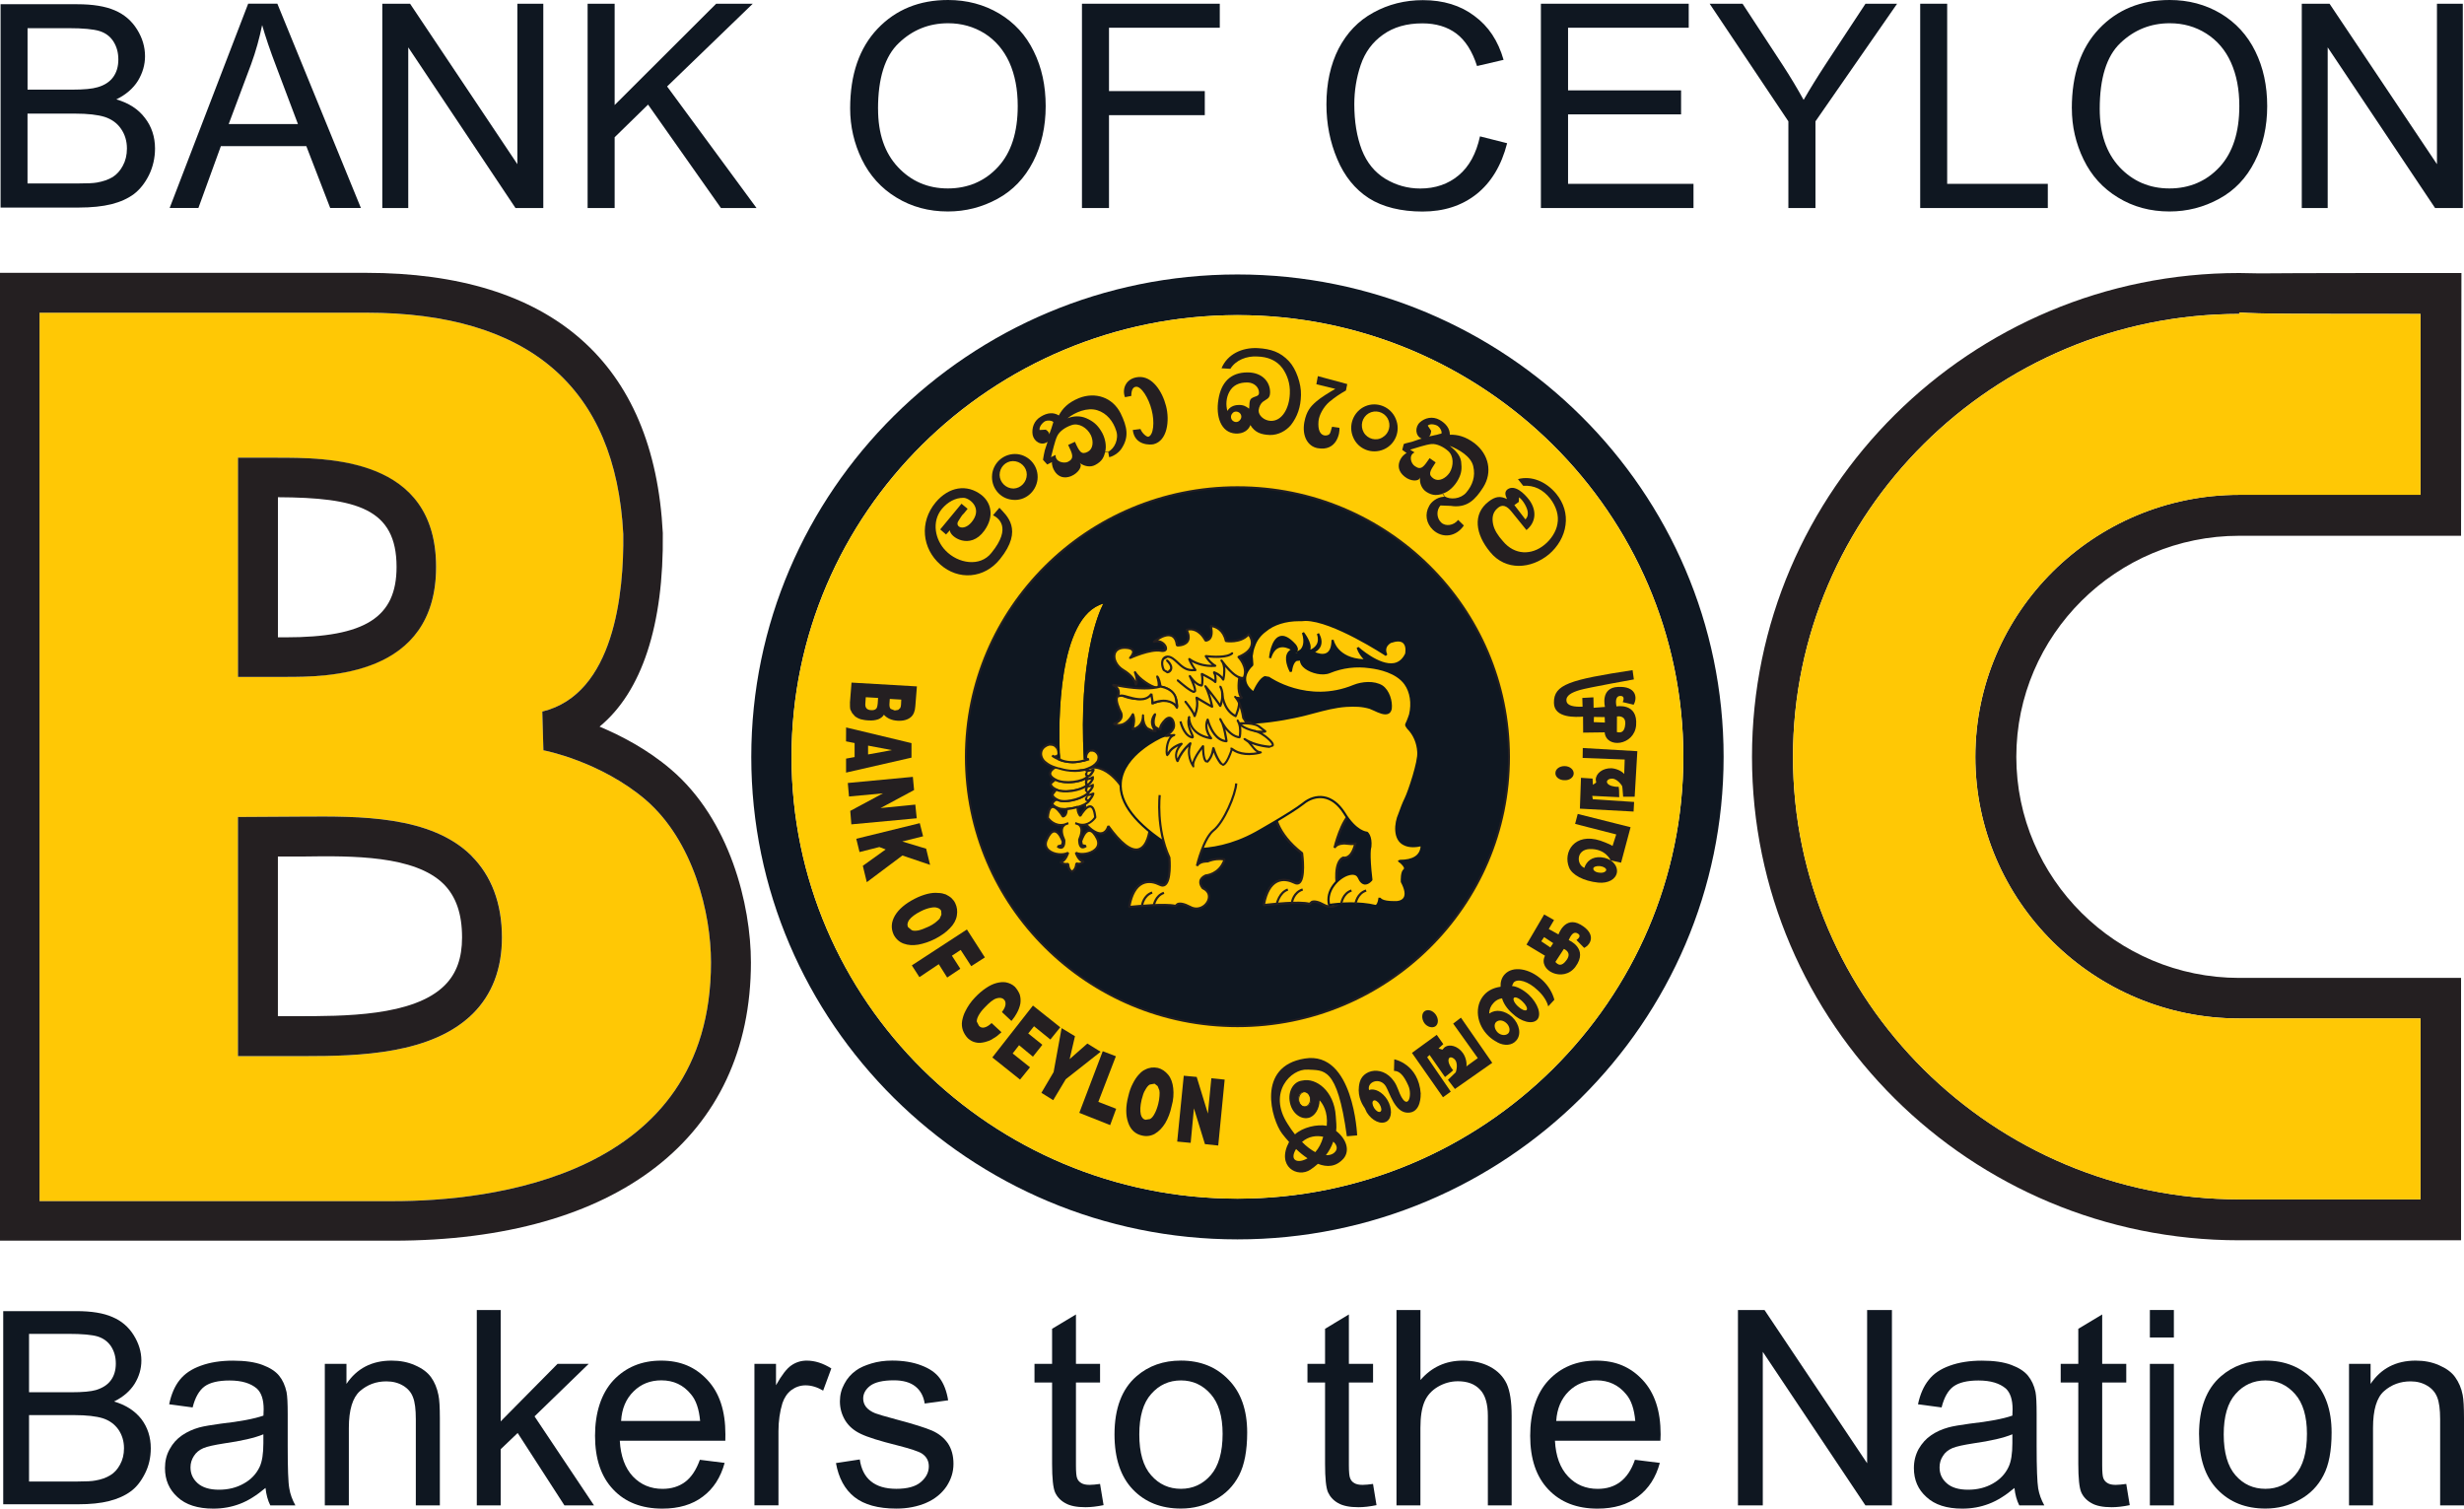 <?xml version="1.0" encoding="UTF-8"?>
<svg id="Layer_1" data-name="Layer 1" xmlns="http://www.w3.org/2000/svg" version="1.1" viewBox="0 0 680.61 416.7">
  <defs>
    <style>
      .cls-1 {
        fill: #ffc805;
      }

      .cls-1, .cls-2, .cls-3, .cls-4 {
        stroke-width: 0px;
      }

      .cls-2 {
        fill: #ffcb03;
      }

      .cls-3 {
        fill: #241f21;
      }

      .cls-4 {
        fill: #0f1721;
      }
    </style>
  </defs>
  <path class="cls-4" d="M7.62,50.67h14.05c2.44,0,4.13-.07,5.1-.25,1.74-.3,3.15-.81,4.33-1.5,1.15-.73,2.1-1.77,2.84-3.17.73-1.33,1.12-2.93,1.12-4.73,0-2.07-.56-3.91-1.64-5.45-1.06-1.55-2.57-2.64-4.49-3.27-1.92-.6-4.67-.92-8.26-.92H7.6v19.28l.02.01ZM7.62,24.76h12.25c3.3,0,5.65-.22,7.1-.67,1.88-.54,3.33-1.47,4.28-2.78.96-1.3,1.44-2.94,1.44-4.89,0-1.85-.43-3.49-1.35-4.95-.89-1.4-2.18-2.37-3.84-2.89-1.67-.52-4.54-.8-8.58-.8H7.61v16.98l.01-0ZM.16,57.32V1.17h21.19c4.32,0,7.76.57,10.35,1.69,2.64,1.12,4.68,2.9,6.16,5.27,1.47,2.35,2.2,4.82,2.2,7.4,0,2.39-.67,4.65-1.96,6.79-1.31,2.09-3.29,3.82-5.96,5.13,3.44,1,6.06,2.7,7.88,5.11,1.84,2.36,2.8,5.21,2.8,8.47,0,2.62-.58,5.09-1.69,7.37-1.13,2.24-2.51,3.95-4.14,5.2-1.65,1.23-3.72,2.17-6.2,2.8-2.46.61-5.49.93-9.11.93H.16l0-.01Z"/>
  <path class="cls-4" d="M63.17,34.27h19.13l-5.89-15.61c-1.83-4.77-3.13-8.66-4-11.73-.75,3.62-1.73,7.22-3.04,10.79l-6.2,16.55ZM46.86,57.45L68.55,1.02h8.06l23.08,56.43h-8.48l-6.6-17.09h-23.6l-6.21,17.09s-7.94,0-7.94 0Z"/>
  <polygon class="cls-4" points="105.6 57.46 105.6 1.03 113.27 1.03 142.91 45.35 142.91 1.03 150.07 1.03 150.07 57.46 142.39 57.46 112.77 13.08 112.77 57.46 105.6 57.46"/>
  <polygon class="cls-4" points="162.31 57.46 162.31 1.03 169.78 1.03 169.78 29.01 197.82 1.03 207.93 1.03 184.27 23.88 208.97 57.46 199.14 57.46 179.01 28.89 169.78 37.91 169.78 57.46 162.31 57.46"/>
  <path class="cls-4" d="M242.54,30.08c0,6.82,1.83,12.17,5.5,16.08,3.65,3.89,8.23,5.89,13.77,5.89s10.25-2,13.87-5.95c3.65-3.95,5.44-9.58,5.44-16.81,0-4.63-.77-8.62-2.32-12.08-1.56-3.4-3.84-6.07-6.8-7.96-3.02-1.88-6.39-2.83-10.1-2.83-5.29,0-9.82,1.82-13.63,5.47-3.82,3.61-5.74,9.71-5.74,18.18M234.83,29.95c0-9.36,2.53-16.7,7.57-22.01,5.02-5.28,11.52-7.94,19.48-7.94,5.2,0,9.91,1.25,14.1,3.73,4.19,2.5,7.38,5.96,9.56,10.44,2.21,4.45,3.3,9.49,3.3,15.14s-1.15,10.83-3.47,15.34c-2.33,4.54-5.6,7.96-9.82,10.26-4.25,2.32-8.81,3.5-13.71,3.5-5.32,0-10.05-1.28-14.25-3.86-4.18-2.53-7.35-6.07-9.52-10.49-2.15-4.42-3.24-9.15-3.24-14.11"/>
  <polygon class="cls-4" points="298.86 57.46 298.86 1.03 336.93 1.03 336.93 7.66 306.33 7.66 306.33 25.16 332.79 25.16 332.79 31.81 306.33 31.81 306.33 57.46 298.86 57.46"/>
  <path class="cls-4" d="M408.82,37.67l7.48,1.89c-1.56,6.13-4.39,10.81-8.44,14.05-4.09,3.23-9.05,4.82-14.94,4.82s-11.02-1.25-14.84-3.7c-3.81-2.47-6.73-6.09-8.7-10.78-2-4.71-2.99-9.73-2.99-15.11,0-5.9,1.13-11.02,3.36-15.4,2.28-4.37,5.45-7.71,9.61-9.97,4.13-2.28,8.72-3.43,13.67-3.43,5.66,0,10.41,1.46,14.24,4.37,3.9,2.85,6.54,6.86,8.05,12.12l-7.33,1.71c-1.32-4.12-3.24-7.1-5.7-8.96-2.5-1.88-5.65-2.83-9.41-2.83-4.34,0-7.96,1.04-10.88,3.14-2.91,2.05-4.96,4.86-6.15,8.37-1.18,3.49-1.76,7.13-1.76,10.84,0,4.79.7,8.99,2.07,12.59,1.41,3.57,3.58,6.22,6.54,8.02,2.94,1.76,6.14,2.66,9.6,2.66,4.18,0,7.73-1.23,10.6-3.63,2.9-2.41,4.87-6.02,5.9-10.76"/>
  <polygon class="cls-4" points="425.63 57.46 425.63 1.03 466.46 1.03 466.46 7.66 433.13 7.66 433.13 24.96 464.35 24.96 464.35 31.59 433.13 31.59 433.13 50.78 467.78 50.78 467.78 57.46 425.63 57.46"/>
  <path class="cls-4" d="M493.99,57.46v-23.94L472.24,1.03h9.09l11.14,17.02c2.06,3.17,3.96,6.34,5.73,9.54,1.71-2.97,3.75-6.28,6.16-9.96l10.93-16.6h8.73l-22.55,32.49v23.94h-7.48Z"/>
  <polygon class="cls-4" points="530.4 57.46 530.4 1.03 537.85 1.03 537.85 50.78 565.65 50.78 565.65 57.46 530.4 57.46"/>
  <path class="cls-4" d="M579.99,30.08c0,6.82,1.83,12.17,5.47,16.08,3.66,3.89,8.25,5.89,13.79,5.89s10.22-2,13.87-5.95c3.62-3.95,5.43-9.58,5.43-16.81,0-4.63-.77-8.62-2.33-12.08-1.54-3.4-3.82-6.07-6.82-7.96-2.97-1.88-6.31-2.83-10.07-2.83-5.27,0-9.82,1.82-13.64,5.47-3.81,3.61-5.7,9.71-5.7,18.18M572.28,29.95c0-9.36,2.49-16.7,7.54-22.01,5.01-5.28,11.52-7.94,19.49-7.94,5.2,0,9.89,1.25,14.09,3.73,4.16,2.5,7.36,5.96,9.56,10.44,2.2,4.45,3.29,9.49,3.29,15.14s-1.15,10.83-3.47,15.34c-2.29,4.54-5.56,7.96-9.8,10.26-4.25,2.32-8.8,3.5-13.71,3.5-5.3,0-10.07-1.28-14.24-3.86-4.19-2.53-7.36-6.07-9.5-10.49-2.15-4.42-3.24-9.15-3.24-14.11"/>
  <polygon class="cls-4" points="635.8 57.46 635.8 1.03 643.47 1.03 673.14 45.35 673.14 1.03 680.28 1.03 680.28 57.46 672.62 57.46 642.96 13.08 642.96 57.46 635.8 57.46"/>
  <path class="cls-4" d="M8.02,409.21h13.46c2.3,0,3.93-.08,4.85-.27,1.65-.27,3.01-.77,4.12-1.45,1.12-.66,2.02-1.67,2.72-2.97.72-1.31,1.08-2.78,1.08-4.49,0-1.98-.54-3.7-1.55-5.18-1.04-1.46-2.46-2.5-4.29-3.1-1.81-.56-4.46-.88-7.92-.88h-12.47v18.34ZM8.02,384.56h11.67c3.18,0,5.45-.22,6.79-.61,1.84-.56,3.22-1.43,4.13-2.68.91-1.21,1.38-2.78,1.38-4.63s-.43-3.33-1.27-4.69c-.87-1.34-2.11-2.27-3.69-2.78-1.59-.49-4.32-.74-8.22-.74h-10.79v16.12l0.0.01ZM.89,415.51v-53.36h20.24c4.13,0,7.45.53,9.95,1.64,2.47,1.04,4.41,2.71,5.82,4.95,1.41,2.25,2.15,4.6,2.15,7.06,0,2.3-.64,4.44-1.88,6.45-1.26,1.99-3.15,3.63-5.67,4.86,3.25.96,5.75,2.57,7.54,4.84,1.73,2.29,2.61,4.98,2.61,8.08,0,2.5-.52,4.85-1.6,6.97-1.07,2.14-2.38,3.81-3.96,4.95-1.56,1.16-3.54,2.03-5.9,2.65-2.37.61-5.25.9-8.69.9H.91l-.02.01Z"/>
  <path class="cls-4" d="M72.76,396.17c-2.39.99-6.02,1.83-10.81,2.51-2.73.43-4.65.84-5.79,1.32-1.13.5-1.99,1.19-2.6,2.16-.62.96-.94,1.98-.94,3.15,0,1.78.67,3.22,2,4.4,1.35,1.18,3.31,1.77,5.87,1.77s4.83-.56,6.82-1.69c2-1.1,3.46-2.63,4.39-4.58.71-1.49,1.05-3.7,1.05-6.61v-2.44l.01.01ZM73.32,411c-2.46,2.07-4.81,3.54-7.07,4.39-2.28.87-4.73,1.31-7.31,1.31-4.31,0-7.62-1.05-9.92-3.19-2.29-2.07-3.45-4.73-3.45-8.01,0-1.92.41-3.66,1.31-5.25.85-1.57,2-2.84,3.43-3.81,1.41-.96,2.99-1.67,4.73-2.16,1.34-.36,3.29-.67,5.91-1.04,5.38-.6,9.29-1.35,11.82-2.23.03-.91.06-1.49.06-1.74,0-2.71-.64-4.59-1.88-5.73-1.7-1.47-4.19-2.23-7.55-2.23-3.11,0-5.44.57-6.91,1.65-1.47,1.09-2.59,3.03-3.28,5.79l-6.48-.87c.57-2.77,1.54-5.01,2.89-6.7,1.37-1.74,3.32-3.06,5.87-3.96,2.55-.93,5.49-1.39,8.85-1.39s6.07.39,8.17,1.18c2.06.77,3.61,1.77,4.58,2.97.98,1.2,1.65,2.67,2.06,4.51.22,1.12.32,3.16.32,6.08v8.84c0,6.15.13,10.04.44,11.7.26,1.64.84,3.17,1.68,4.69h-6.93c-.7-1.38-1.12-2.98-1.32-4.81"/>
  <path class="cls-4" d="M89.72,415.81v-39.09h5.98v5.53c2.87-4.27,7.02-6.43,12.45-6.43,2.36,0,4.51.4,6.48,1.28,1.99.86,3.45,1.94,4.44,3.31.99,1.38,1.65,3.01,2.03,4.89.27,1.22.4,3.38.4,6.45v24.05h-6.64v-23.78c0-2.74-.25-4.73-.77-6.05-.49-1.36-1.41-2.43-2.71-3.21-1.33-.81-2.88-1.21-4.66-1.21-2.81,0-5.22.89-7.28,2.68-2.04,1.79-3.08,5.19-3.08,10.18v21.39h-6.64l0.0.01Z"/>
  <polygon class="cls-4" points="131.7 415.81 131.7 361.85 138.3 361.85 138.3 392.6 154 376.72 162.6 376.72 147.65 391.22 164.08 415.81 155.91 415.81 142.99 395.81 138.3 400.29 138.3 415.81 131.7 415.81"/>
  <path class="cls-4" d="M171.55,392.49h21.84c-.3-3.3-1.14-5.75-2.52-7.36-2.11-2.6-4.82-3.86-8.19-3.86-3.05,0-5.61,1-7.67,3.05-2.1,2.05-3.25,4.78-3.45,8.18M193.31,403.21l6.85.86c-1.09,4-3.08,7.11-6.01,9.3-2.91,2.22-6.65,3.33-11.19,3.33-5.69,0-10.25-1.74-13.58-5.29-3.35-3.51-5.02-8.47-5.02-14.83s1.7-11.68,5.06-15.31c3.41-3.61,7.8-5.45,13.19-5.45s9.49,1.79,12.8,5.35c3.33,3.56,4.96,8.53,4.96,15,0,.39,0,.99-.02,1.77h-29.15c.24,4.28,1.46,7.57,3.63,9.89,2.2,2.29,4.92,3.41,8.18,3.41,2.41,0,4.5-.62,6.23-1.91,1.71-1.27,3.07-3.31,4.08-6.12"/>
  <path class="cls-4" d="M208.39,415.81v-39.09h5.96v5.9c1.54-2.76,2.95-4.6,4.22-5.47,1.29-.9,2.73-1.33,4.26-1.33,2.25,0,4.51.72,6.8,2.16l-2.26,6.13c-1.63-.97-3.26-1.46-4.86-1.46-1.45,0-2.76.46-3.91,1.3-1.17.89-1.96,2.11-2.48,3.63-.72,2.37-1.09,4.95-1.09,7.73v20.49h-6.63l-.01.01Z"/>
  <path class="cls-4" d="M230.91,404.12l6.58-1c.37,2.59,1.36,4.63,3.05,6.01,1.68,1.4,4.04,2.1,7.05,2.1s5.3-.6,6.76-1.86c1.47-1.25,2.21-2.69,2.21-4.36,0-1.5-.64-2.69-1.94-3.54-.91-.58-3.16-1.32-6.79-2.25-4.86-1.21-8.21-2.26-10.09-3.18-1.89-.89-3.32-2.14-4.29-3.72-.94-1.59-1.45-3.31-1.45-5.25,0-1.76.41-3.35,1.23-4.83.77-1.49,1.86-2.73,3.23-3.7,1.04-.77,2.46-1.39,4.23-1.93,1.78-.54,3.69-.8,5.73-.8,3.07,0,5.75.44,8.06,1.33,2.33.87,4.03,2.07,5.13,3.59,1.1,1.5,1.88,3.52,2.29,6.05l-6.48.89c-.3-2-1.15-3.58-2.56-4.71s-3.4-1.7-5.96-1.7c-3.05,0-5.23.53-6.54,1.51-1.3,1-1.93,2.2-1.93,3.53,0,.87.28,1.64.8,2.33.56.68,1.4,1.29,2.54,1.74.67.27,2.64.84,5.85,1.71,4.71,1.24,7.97,2.28,9.82,3.07,1.84.81,3.31,1.97,4.37,3.49,1.03,1.54,1.56,3.41,1.56,5.68s-.64,4.27-1.91,6.23c-1.31,1.92-3.16,3.48-5.57,4.53-2.45,1.06-5.2,1.61-8.27,1.61-5.08,0-8.93-1.07-11.61-3.19-2.65-2.1-4.36-5.23-5.1-9.38"/>
  <path class="cls-4" d="M303.86,409.89l.97,5.85c-1.88.39-3.56.57-5.02.57-2.41,0-4.26-.37-5.6-1.14-1.32-.75-2.26-1.78-2.79-2.99-.53-1.24-.81-3.84-.81-7.84v-22.48h-4.86v-5.14h4.86v-9.69l6.59-3.96v13.65h6.66v5.14h-6.66v22.85c0,1.89.11,3.13.35,3.65.22.57.61.98,1.14,1.29.54.33,1.28.49,2.27.49.75,0,1.73-.1,2.9-.26"/>
  <path class="cls-4" d="M314.7,396.22c0,5.02,1.07,8.79,3.28,11.28,2.19,2.51,4.95,3.73,8.22,3.73s6.03-1.25,8.22-3.76c2.18-2.5,3.29-6.32,3.29-11.44,0-4.83-1.11-8.52-3.31-10.99-2.19-2.49-4.93-3.75-8.2-3.75s-6.03,1.24-8.22,3.75c-2.2,2.45-3.28,6.2-3.28,11.17M307.85,396.21c0-7.19,2.05-12.58,6.06-16.05,3.36-2.92,7.45-4.35,12.28-4.35,5.39,0,9.79,1.76,13.18,5.3,3.42,3.5,5.13,8.37,5.13,14.56,0,5.02-.76,8.98-2.26,11.87-1.5,2.9-3.72,5.15-6.6,6.71-2.88,1.63-6.02,2.43-9.45,2.43-5.46,0-9.89-1.74-13.28-5.28-3.35-3.5-5.06-8.57-5.06-15.2"/>
  <path class="cls-4" d="M379.26,409.89l.96,5.85c-1.89.39-3.53.57-5.01.57-2.41,0-4.26-.37-5.61-1.14-1.32-.75-2.23-1.78-2.78-2.99-.54-1.24-.81-3.84-.81-7.84v-22.48h-4.86v-5.14h4.86v-9.69l6.58-3.96v13.65h6.68v5.14h-6.68v22.85c0,1.89.12,3.13.37,3.65.23.57.58.98,1.13,1.29.52.33,1.3.49,2.27.49.75,0,1.73-.1,2.92-.26"/>
  <path class="cls-4" d="M385.74,415.81v-53.96h6.62v19.33c3.08-3.57,7.01-5.36,11.69-5.36,2.93,0,5.42.56,7.55,1.7,2.14,1.14,3.65,2.72,4.6,4.73.9,2.02,1.35,4.93,1.35,8.78v24.78h-6.57v-24.78c0-3.33-.75-5.74-2.17-7.21-1.45-1.55-3.49-2.3-6.09-2.3-1.99,0-3.83.52-5.57,1.54-1.72,1.03-2.95,2.39-3.68,4.12-.76,1.78-1.12,4.17-1.12,7.23v21.4h-6.62l.01-0Z"/>
  <path class="cls-4" d="M429.86,392.49h21.84c-.3-3.3-1.12-5.75-2.51-7.36-2.13-2.6-4.86-3.86-8.23-3.86-3.02,0-5.58,1-7.66,3.05-2.07,2.05-3.22,4.78-3.44,8.18M451.59,403.21l6.89.86c-1.08,4-3.08,7.11-6.01,9.3-2.93,2.22-6.65,3.33-11.2,3.33-5.7,0-10.21-1.74-13.58-5.29-3.35-3.51-5.02-8.47-5.02-14.83s1.68-11.68,5.06-15.31c3.39-3.61,7.78-5.45,13.2-5.45s9.48,1.79,12.81,5.35c3.31,3.56,4.96,8.53,4.96,15,0,.39-.01.99-.06,1.77h-29.13c.22,4.28,1.44,7.57,3.64,9.89,2.16,2.29,4.91,3.41,8.16,3.41,2.45,0,4.52-.62,6.22-1.91,1.72-1.27,3.11-3.31,4.07-6.12"/>
  <polygon class="cls-4" points="480.06 415.81 480.06 361.85 487.4 361.85 515.74 404.17 515.74 361.85 522.59 361.85 522.59 415.81 515.27 415.81 486.92 373.39 486.92 415.81 480.06 415.81"/>
  <path class="cls-4" d="M555.86,396.17c-2.38.99-5.98,1.83-10.8,2.51-2.74.43-4.68.84-5.8,1.32-1.12.5-2.01,1.19-2.59,2.16-.63.96-.92,1.98-.92,3.15,0,1.78.65,3.22,2,4.4,1.33,1.18,3.3,1.77,5.87,1.77s4.83-.56,6.82-1.69c1.96-1.1,3.44-2.63,4.36-4.58.72-1.49,1.06-3.7,1.06-6.61v-2.44.01ZM556.43,411c-2.45,2.07-4.81,3.54-7.09,4.39-2.28.87-4.7,1.31-7.31,1.31-4.29,0-7.59-1.05-9.89-3.19-2.33-2.07-3.48-4.73-3.48-8.01,0-1.92.44-3.66,1.3-5.25.91-1.57,2.03-2.84,3.46-3.81,1.39-.96,2.98-1.67,4.75-2.16,1.28-.36,3.25-.67,5.87-1.04,5.38-.6,9.32-1.35,11.82-2.23.03-.91.06-1.49.06-1.74,0-2.71-.64-4.59-1.86-5.73-1.72-1.47-4.22-2.23-7.56-2.23-3.13,0-5.41.57-6.91,1.65-1.49,1.09-2.59,3.03-3.28,5.79l-6.52-.87c.59-2.77,1.58-5.01,2.94-6.7,1.33-1.74,3.3-3.06,5.84-3.96,2.56-.93,5.51-1.39,8.86-1.39s6.05.39,8.14,1.18c2.09.77,3.62,1.77,4.6,2.97.97,1.2,1.69,2.67,2.08,4.51.22,1.12.31,3.16.31,6.08v8.84c0,6.15.16,10.04.43,11.7.29,1.64.84,3.17,1.69,4.69h-6.92c-.7-1.38-1.13-2.98-1.33-4.81"/>
  <path class="cls-4" d="M587.32,409.89l.96,5.85c-1.87.39-3.54.57-5.01.57-2.39,0-4.27-.37-5.59-1.14-1.33-.75-2.27-1.78-2.8-2.99-.53-1.24-.81-3.84-.81-7.84v-22.48h-4.86v-5.14h4.86v-9.69l6.6-3.96v13.65h6.65v5.14h-6.65v22.85c0,1.89.11,3.13.34,3.65.25.57.6.98,1.14,1.29.53.33,1.28.49,2.25.49.76,0,1.7-.1,2.92-.26"/>
  <path class="cls-4" d="M593.84,376.72h6.63v39.09h-6.63v-39.09ZM593.84,361.84h6.63v7.59h-6.63v-7.59Z"/>
  <path class="cls-4" d="M614.24,396.22c0,5.02,1.09,8.79,3.26,11.28,2.2,2.51,4.94,3.73,8.26,3.73s6.01-1.25,8.19-3.76c2.21-2.5,3.28-6.32,3.28-11.44,0-4.83-1.1-8.52-3.29-10.99-2.2-2.49-4.92-3.75-8.18-3.75s-6.06,1.24-8.26,3.75c-2.18,2.45-3.26,6.2-3.26,11.17M607.42,396.21c0-7.19,2.02-12.58,6.04-16.05,3.35-2.92,7.46-4.35,12.3-4.35,5.37,0,9.76,1.76,13.18,5.3,3.39,3.5,5.1,8.37,5.1,14.56,0,5.02-.73,8.98-2.27,11.87-1.49,2.9-3.69,5.15-6.56,6.71-2.89,1.63-6.03,2.43-9.44,2.43-5.48,0-9.89-1.74-13.28-5.28-3.38-3.5-5.06-8.57-5.06-15.2"/>
  <path class="cls-4" d="M648.85,415.81v-39.09h5.96v5.53c2.86-4.27,7.02-6.43,12.46-6.43,2.35,0,4.51.4,6.47,1.28,1.99.86,3.47,1.94,4.44,3.31.98,1.38,1.71,3.01,2.06,4.89.25,1.22.37,3.38.37,6.45v24.05h-6.59v-23.78c0-2.74-.28-4.73-.8-6.05-.53-1.36-1.44-2.43-2.75-3.21-1.33-.81-2.87-1.21-4.61-1.21-2.83,0-5.27.89-7.31,2.68-2.06,1.79-3.07,5.19-3.07,10.18v21.39h-6.63v.01Z"/>
  <path class="cls-1" d="M130.65,279.96c-11.34,11.24-31.31,11.76-46.61,11.76h-18.3v-66.06l17.79-.11c15.81-.11,35.47-.31,46.71,10.82,5.51,5.51,8.43,13.11,8.43,22.57,0,8.64-2.71,15.71-8.01,21.01M65.75,126.42h10.3c14.46,0,44.42,0,44.42,30.17s-30.27,30.38-41.61,30.38h-13.1v-60.55h-.01ZM178.3,220.88c-12.48-10.61-27.98-13.63-28.19-13.63l-.31-10.71c19.87-4.78,22.57-32.77,22.36-48.99-2.08-40.47-26-61.17-71.05-61.17H10.92v245.39h97.68c26.42,0,87.8-6.45,87.8-65.95,0-13.53-4.79-33.5-18.1-44.95"/>
  <path class="cls-3" d="M108.6,331.77H10.92V86.37h90.19c45.04,0,68.96,20.7,71.05,61.17.21,16.23-2.5,44.21-22.37,49l.31,10.71c.21,0,15.71,3.02,28.19,13.62,13.31,11.45,18.1,31.42,18.1,44.95,0,59.5-61.38,65.95-87.79,65.95M185.37,212.56c-6.56-5.62-13.84-9.36-19.76-11.86,11.65-9.57,17.78-27.98,17.47-53.46-2.39-47.02-30.69-71.88-81.97-71.88H0v267.33h108.6c61.89,0,98.82-28.71,98.82-76.87,0-15.92-5.83-39.43-22.05-53.26"/>
  <path class="cls-3" d="M76.76,236.58h6.97c13.63-.21,30.79-.31,38.8,7.59,3.43,3.43,5.1,8.22,5.1,14.77,0,5.73-1.56,9.99-4.78,13.21-8.63,8.64-28.08,8.53-40.99,8.53h-5.1v-44.1 0ZM130.23,236.37c-11.23-11.13-30.9-10.92-46.71-10.82l-17.79.11v66.06h18.31c15.29,0,35.26-.52,46.6-11.76,5.31-5.3,8.01-12.38,8.01-21.01,0-9.47-2.92-17.06-8.43-22.57"/>
  <path class="cls-3" d="M78.85,176.04h-2.08v-38.7c21.74.11,32.77,3.12,32.77,19.25,0,13.94-8.64,19.45-30.69,19.45M76.04,126.42h-10.3v60.55h13.11c11.34,0,41.61,0,41.61-30.38s-29.96-30.17-44.42-30.17"/>
  <path class="cls-3" d="M545.63,209.05c0,39.79,32.68,72.26,72.9,72.26h50.07v49.96h-50.07c-67.98,0-123.27-54.88-123.27-122.22s55.29-122.34,123.27-122.34v-.41c5.02.41,17.28.41,50.07.41v49.96h-50.07c-40.22,0-72.9,32.47-72.9,72.38M618.53,147.99h61.27l.1-72.58h-5.65c-16.55,0-39.59,0-50.07.1l-5.65-.1c-74.26,0-134.59,59.9-134.59,133.64s60.33,133.53,134.59,133.53h61.27v-72.47h-61.27c-33.94,0-61.58-27.44-61.58-61.06s27.64-61.06,61.58-61.06"/>
  <path class="cls-1" d="M545.63,209.05c0,39.8,32.68,72.27,72.9,72.27h50.07v49.96h-50.07c-67.98,0-123.27-54.88-123.27-122.22s55.29-122.33,123.27-122.33v-.42c5.02.42,17.28.42,50.07.42v49.96h-50.07c-40.22,0-72.9,32.47-72.9,72.37"/>
  <path class="cls-4" d="M341.81,331.08c-67.93,0-123.17-54.71-123.17-122.02s55.24-122.02,123.17-122.02,123.17,54.71,123.17,122.02-55.24,122.02-123.17,122.02M341.81,75.81c-74.07,0-134.29,59.82-134.29,133.26s60.23,133.26,134.29,133.26,134.29-59.82,134.29-133.26-60.23-133.26-134.29-133.26"/>
  <path class="cls-2" d="M341.81,283.44c-41.4,0-75-33.28-75-74.37s33.6-74.48,75-74.48,75,33.39,75,74.48-33.6,74.37-75,74.37M341.81,87.05c-67.93,0-123.17,54.71-123.17,122.02s55.24,122.02,123.17,122.02,123.17-54.71,123.17-122.02-55.24-122.02-123.17-122.02"/>
  <path class="cls-4" d="M416.81,209.06c0,41.09-33.6,74.38-75,74.38s-75-33.29-75-74.38,33.6-74.48,75-74.48,75,33.39,75,74.48"/>
  <path class="cls-3" d="M416.81,209.06h-.27c0,20.47-8.37,39-21.89,52.4-13.53,13.41-32.21,21.7-52.84,21.7s-39.31-8.29-52.84-21.7-21.9-31.93-21.9-52.4,8.37-39.02,21.9-52.45c13.53-13.44,32.21-21.75,52.84-21.75s39.31,8.32,52.84,21.75c13.53,13.44,21.89,31.99,21.89,52.45h.54c0-41.24-33.72-74.75-75.27-74.75s-75.27,33.51-75.28,74.75c0,20.62,8.43,39.29,22.06,52.79,13.62,13.51,32.44,21.86,53.22,21.86s39.6-8.35,53.22-21.86c13.63-13.5,22.05-32.17,22.05-52.79h-.27l-0-0Z"/>
  <path class="cls-3" d="M265.59,139.14l1.69,1.4-1.01,1.25c-.73.63-.9,1.2-1.53,2.1-1.17,1.69,1.77,3.14,4.03-.19,2.51-3.68-1.19-6.19-2.6-6.19-2.23-.06-4.38,1.14-5.97,3.02-2.97,3.57-1.87,8.6.96,11.52,3.47,3.64,9.56,4.62,12.68.68,5.84-7.16,1.79-9.75.45-10.41l1.77-2.07c1.93,2.09,6.75,6,.18,14.16-4.37,5.47-11.56,5.93-16.51,1.52-5.01-4.42-5.85-11.67-1.27-17.18,3.63-4.32,8.61-5.14,12.64-2.03,2.62,2.06,3.68,5.82.8,9.85-3.92,5.48-9.59,1.73-9.51-.1l-1.07,1.16-1.61-1.4,5.88-7.1 0.0.01Z"/>
  <path class="cls-3" d="M274.05,131.07c-.39,3.51,2.11,6.67,5.62,6.98,3.42.39,6.47-2.14,6.91-5.58.4-3.54-2.11-6.65-5.6-7.04-3.47-.33-6.55,2.16-6.94,5.64M276.11,131.2c0-2.13,1.65-3.81,3.66-3.84,2.1-.02,3.85,1.65,3.85,3.71s-1.62,3.8-3.66,3.87c-2.09,0-3.8-1.7-3.85-3.74"/>
  <path class="cls-3" d="M294.86,115.54c2.12-1.69,5.48-3.08,8.22-2.23,2.68.82,4.44,3.12,5.23,5.65.78,2.21-.4,4.92-2.15,5.78l-.93.18c.52-1.67.07-4.13-1.13-5.96-1.01-1.63-2.16-2.61-3.99-3.42-1.69-.75-3.58-.69-5.25,0M290.32,126.27c.45-1.66,1.01-4.35,1.68-5.78.67-1.44,2.39-2.55,4.03-3.08,1.93-.66,4.27.71,5.29,2.79.8,1.74.63,3.79-.82,4.57-1.8.96-2.35,0-3.58-2.74l-1.87.87c1.19,2.5,1.82,3.76-.1,4.68-1.17.52-3.53-.04-3.36-1.93l-1.26.62-.01 0ZM289.37,122.03c-.22.62-.52,1.5-.77,2.34-.17.8-.42,1.9-.5,2.64l1.17,1.29,1.31-.66c-.21,1.15,1.26,5.44,5.27,3.89,2.1-.88,3.3-2.91,2.34-3.69,1.21.95,2.97,1.33,4.32.6,2.04-1.07,2.42-2.28,2.8-3.7l.76-.1.3,1.63c.89-.12,2.55-1.05,3.39-2.32,2.2-3.29,1.57-6.08-.22-9.79-2.23-4.41-6.97-6-11.54-4.19-3.04,1.26-4.52,2.89-5.53,4.78-1.5-.95-3.24-.74-4.95.32-1.96,1.13-2.58,3.21-2.28,5.05.4,1.91,2.49,3.13,4.12,1.91M289.83,119.97c0-.51-.45-.96-.96-1.29l-1.72.09c-.16-1.17,1.21-2.34,1.65-2.47.55-.25,1.7-.2,2.16.28l-.56,1.8c-.22.45-.34,1.05-.57,1.59"/>
  <path class="cls-3" d="M310.74,109.7c-.88-2.29.27-5.25,3.68-5.55,3.89-.36,6.65,4.01,7.67,8,1.05,4.06.34,9.59-3.41,10.54-.84.21-5.26.47-5.78-3.92l2.12-.27c.48,1.24,1.74,2.23,2.18,2.13,1.45-.42,1.77-4.13.91-7.4-.8-3.25-2.93-6.7-4.41-6.39-.56.1-1.21.57-1.21,2.52l-1.76.35.01-.01Z"/>
  <path class="cls-3" d="M340.42,114.17c.41-.59,1.34-.64,1.95-.15.62.5.68,1.4.17,1.96-.49.7-1.41.77-2.04.22-.58-.5-.66-1.42-.08-2.04M345.37,117.4c1.28,2.09,2.99,2.65,5.41,2.75,2.29.04,4.43-1.12,5.8-2.75,1.79-2.32,2.71-4.95,2.78-8.29.1-3.11-1.36-7.25-3.3-9.31-2.39-2.58-5.04-3.44-8.7-3.65-4.21-.2-8.33,1.63-9.95,5.57l2.44.15c1.5-2.42,4.52-3.6,7.47-3.4,2.68.07,5.25.95,6.94,3.26,1.28,1.8,2.16,4.21,2.02,7.01-.15,4.03-2.15,7.62-5.28,7.51-1.79-.07-3.43-1.47-3.34-2.93.12-.98.55-1.8,1.1-2.29,1.3-.98,2.02-.9,2.07-2.64.03-2.9-2.15-5.53-6.23-5.53-4.75,0-7.31,2.79-8.05,7.53-.76,4.54.64,9.13,4.77,9.36,2.1.11,3.58-.96,4.05-2.33M339.03,113.5c-.47-1.62-.35-3.62.53-5.24.95-1.79,2.66-2.7,5.18-2.61,1.65.08,3.03,1.27,3.03,2.83.02,1.1-1.2.89-2.11,1.58-.71.54-.48,2.15-.63,2.83-.84-.68-1.65-1.08-2.9-1.03-1.41.02-2.51.62-3.09,1.64"/>
  <path class="cls-3" d="M372.14,106.08l-.36,1.78c-1.86,1.06-3.01,1.84-4.61,3.16-1.56,1.34-2.83,3.62-2.97,5.33-.41,4.82,2.72,4.19,3.14,3.39.31-.6.31-1.06.62-1.87l2.01.29c.2,1.21-.63,6.64-6.06,5.62-2.7-.52-4.32-3.36-3.62-7.19.59-3.1,1.78-4.37,3.26-5.66,1.35-1.19,3.53-2.49,5.3-3.52l-5.24-1.28.41-2.24,8.11,2.19.01 0Z"/>
  <path class="cls-3" d="M377.11,112.21c-3.26,1.44-4.76,5.26-3.34,8.57,1.37,3.29,5.16,4.78,8.46,3.35,3.25-1.42,4.71-5.2,3.3-8.47-1.37-3.3-5.2-4.84-8.41-3.45M378.05,114.17c1.84-1.07,4.19-.42,5.23,1.37,1.04,1.87.44,4.19-1.37,5.24-1.76,1.14-4.18.49-5.22-1.35-1.05-1.83-.45-4.18,1.37-5.27"/>
  <polygon class="cls-3" points="398.42 136.45 398.95 137.06 399.02 136.95 398.6 136.39 398.42 136.45"/>
  <path class="cls-3" d="M400.37,130.62c-1.09,1.56-2.9,2.46-4.3,1.63-1.7-1.13-1.18-2.01.49-4.53l-1.67-1.17c-1.55,2.23-2.27,3.48-4.03,2.23-1.14-.68-1.86-3.04-.12-3.82l-1.23-.75c1.68-.49,4.25-1.39,5.87-1.56,1.49-.14,3.34.78,4.63,1.92,1.56,1.36,1.59,4.09.37,6.05M397.24,117.75c.55.38,1.12,1.39.91,2.02-.62.07-1.28.39-1.84.43-.51.11-1.07.29-1.63.34.44-.23.56-.84.64-1.54l-.95-1.44c.81-.77,2.52-.14,2.86.17M407.36,122.47c-2.6-1.96-4.78-2.44-6.88-2.4,0-1.72-1.09-3.11-2.84-4.1-1.96-1.08-4.05-.57-5.45.7-1.37,1.26-1.33,3.72.51,4.49-.65.11-1.83.62-2.66.86-.7.21-1.59.33-2.29.62l-.42,1.62,1.22.89c-1.17.37-3.98,3.82-.54,6.52,1.71,1.39,4.06,1.35,4.26.16-.25,1.55.42,3.18,1.73,4.04,1.86,1.18,3.05.89,4.41.57l-.06-.06c1.69-.41,3.49-2.07,4.5-4.04.89-1.71.96-2.85.75-4.82-.25-1.89-1.76-3.26-3.15-4.38,2.48.98,5.86,2.9,6.49,5.63.68,2.8-.21,5.27-1.95,7.3-1.52,1.76-4.39,2.05-5.99,1l-.02-.02-.27.17c-1.83.13-3.4,1.45-3.93,2.51-1.31,2.28-.82,4.83,1.01,6.6,2.68,2.51,6.48,1.92,8.56-1.18l-1.58-1.54c-1.19,1.54-3.44,1.9-4.69.71-1.33-1.26-1.33-3.45-.19-4.7l2.87.11.8.1c3.84.24,5.96-1.81,8.13-5.22,2.64-4.18,1.55-9.08-2.33-12.13"/>
  <path class="cls-3" d="M420.74,134.18c3.05-.19,5.46,1.02,7.48,3.56,1.6,2.1,2.45,4.6,1.97,7.02-.36,2.12-1.79,4.28-3.59,5.73-3.52,2.89-8.24,2.93-11.51-1.07-1.26-1.4-2.33-2.98-2.67-4.66-.31-1.56-.19-3.1,1.12-4.29,1.45-1.41,2.72-.68,3.93.79l4.17,5.15c2.69-2.19,2.84-5.43.83-8.24-1.5-2.01-4.07-4.37-6.03-3.03-.82.63-.77,1.41-.18,2.7-1.84-.89-3.16-.76-5.05.68-4.54,3.47-3.65,9.06.38,13.93,4.32,5.32,11.35,4.72,16.25.67,2.48-2.09,4.21-5.04,4.59-8.11.42-3.02-.45-6.02-2.56-8.62-2.8-3.37-6.8-5.07-10.58-4.05l1.45,1.84-0.0 0ZM421.36,143.48l-3.06-3.97,1.22-.87.06-1.28c1.04.68,2.48,3.03,2.44,4.42-.03.81-.13,1.03-.66,1.7"/>
  <path class="cls-3" d="M242.43,194.41c-.07.71-.21,1.27-.56,1.47-.29.22-.7.31-1.26.27-.54,0-.98-.21-1.21-.44-.33-.33-.45-.82-.36-1.58l.11-1.55,3.4.2-.11,1.62-.01.01ZM234.78,194.09c-.01.84-.01,1.45.08,1.83l.53,1.05.84.94c.42.29.87.55,1.53.76.58.13,1.31.29,2.08.31,1.07.09,1.97-.03,2.77-.31.71-.29,1.23-.72,1.54-1.25.91,1.01,2.18,1.55,3.73,1.65,1.6.11,2.92-.27,3.77-1.04.68-.61,1.1-1.58,1.18-2.94l.44-5.5-18.06-1.05-.44,5.54.01.01ZM248.9,194.49c-.03.51-.12.9-.24,1.08l-.57.52-.94.15-1.12-.43c-.26-.26-.37-.71-.35-1.31l.1-1.45,3.17.19-.06,1.26.01-.01Z"/>
  <path class="cls-3" d="M233.7,204.77l2.36.47v3.87l-2.36.43v3.86l18.07-4.13v-4.01l-18.06-4.33-.02,3.85.01-.01ZM239.78,208.39v-2.44l6.59,1.24-6.59,1.2Z"/>
  <polygon class="cls-3" points="234.18 216.27 252.15 214.58 252.49 218.22 243.22 223.2 252.83 222.24 253.22 226.02 235.16 227.7 234.86 223.98 243.9 219.13 234.51 220 234.18 216.27"/>
  <polygon class="cls-3" points="236.52 231.68 254.06 227.37 254.98 230.99 249.22 232.43 255.82 234.42 256.91 238.89 249.26 236.3 239.43 243.67 238.33 239.15 244.64 234.63 242.9 233.96 237.42 235.35 236.52 231.68"/>
  <path class="cls-3" d="M249.58,260.63c1.26.46,2.57.54,4.09.29,1.47-.28,3.07-.79,4.65-1.6,1.67-.88,3.02-1.82,4.07-2.94,1.09-1.1,1.72-2.28,1.91-3.48.22-1.24.06-2.38-.43-3.4-.25-.56-.64-1.03-1.07-1.45-.44-.4-1.01-.71-1.53-.99-.63-.22-1.27-.41-2.15-.41-.9-.11-1.87,0-2.98.26-1.04.27-2.25.7-3.5,1.35-2.55,1.31-4.41,2.88-5.44,4.64-1.04,1.81-1.15,3.53-.34,5.29.63,1.19,1.55,2,2.71,2.44M251.09,254.15c.63-.87,1.73-1.68,3.24-2.44.96-.5,1.95-.83,2.7-.97.8-.17,1.42-.17,1.91.02.53.15.82.44,1.04.81l.06,1.07-.5,1.12c-.29.3-.68.68-1.24,1.12-.48.37-1.11.75-1.86,1.09-1.01.47-1.92.82-2.73,1.02-.8.14-1.43.14-1.86-.06l-1.03-.85c-.3-.56-.17-1.21.26-1.93"/>
  <polygon class="cls-3" points="251.87 266.65 267.08 256.73 272.04 264.45 268.28 266.87 265.36 262.38 262.94 263.98 265.26 267.58 261.63 270.01 259.31 266.32 253.96 269.9 251.87 266.65"/>
  <path class="cls-3" d="M279.39,282.01l-2.64-2.47c.57-.72.9-1.41.98-1.99.08-.64-.06-1.15-.45-1.5-.53-.49-1.22-.54-2.05-.28-.94.3-1.93,1.14-3.23,2.5-.9.9-1.4,1.68-1.73,2.28-.33.6-.47,1.15-.47,1.6l.6,1.18c.39.47.95.61,1.51.47.63-.14,1.3-.57,1.99-1.22l2.73,2.53c-.84.77-1.55,1.36-2.3,1.74-.61.48-1.39.73-2.32.99-.9.21-1.67.31-2.55.08-.75-.16-1.41-.52-2.1-1.12-.63-.66-1.08-1.37-1.39-2.22-.27-.79-.37-1.67-.21-2.6.18-.91.42-1.78.93-2.74.61-1.23,1.45-2.5,2.6-3.7.99-1.04,2-1.92,3.02-2.6,1.07-.72,2-1.17,2.97-1.42.94-.24,1.78-.31,2.55-.19.95.19,1.79.56,2.5,1.23.57.62,1.01,1.33,1.34,2.12.25.81.3,1.66.17,2.55-.17.86-.5,1.77-1,2.65-.33.64-.81,1.33-1.44,2.09"/>
  <polygon class="cls-3" points="274.1 292.08 285.32 277.75 292.86 283.75 290.14 287.13 285.62 283.46 284.02 285.45 287.92 288.58 285.32 291.87 281.49 288.7 279.72 290.98 284.51 294.8 281.76 298.2 274.1 292.08"/>
  <polygon class="cls-3" points="293.24 283.98 296.93 286.21 295.46 292.54 300.35 288.24 304.02 290.51 294.38 298.1 290.92 303.88 287.66 301.85 291.03 296.12 293.24 283.98"/>
  <polygon class="cls-3" points="298.13 307.38 304.6 290.36 308.23 291.75 303.38 304.35 308.31 306.26 306.65 310.77 298.13 307.38"/>
  <path class="cls-3" d="M318.97,313.18c1.16-.68,2.1-1.68,2.88-2.93.77-1.32,1.4-2.87,1.77-4.68.51-1.76.63-3.43.45-5.02-.16-1.46-.62-2.76-1.38-3.68-.8-.96-1.73-1.6-2.85-1.9-.59-.11-1.16-.16-1.79-.09-.58.09-1.16.25-1.73.56-.58.24-1.13.68-1.76,1.38-.58.62-1.14,1.45-1.65,2.47-.52.98-.94,2.14-1.26,3.54-.73,2.79-.73,5.22-.03,7.22.66,1.97,1.95,3.17,3.75,3.58,1.27.33,2.52.15,3.61-.45M315.12,307.85c-.24-1.08-.17-2.43.22-4.09.29-1.11.56-2.05,1-2.69.39-.73.78-1.24,1.27-1.51l1.31-.23.85.67.47,1.16c.07.39.11.93.04,1.56-.04.69-.15,1.37-.35,2.19-.28,1.1-.62,2.02-1.01,2.71-.39.77-.8,1.21-1.25,1.47l-1.29.21c-.64-.16-1.04-.66-1.26-1.44"/>
  <polygon class="cls-3" points="325.17 315.32 326.98 297.13 330.55 297.46 333.65 307.58 334.6 297.83 338.28 298.2 336.5 316.41 332.83 316.02 329.79 306.14 328.89 315.67 325.17 315.32"/>
  <path class="cls-3" d="M361.96,303.68h-.11c0,1.08-.69,1.91-1.51,1.91s-1.5-.84-1.5-1.91c0-1.13.71-2,1.5-2,.82,0,1.51.87,1.51,2h.22c0-1.21-.75-2.21-1.73-2.22-.96,0-1.72,1.01-1.72,2.22,0,1.16.76,2.12,1.72,2.13.98,0,1.73-.96,1.73-2.13h-.11Z"/>
  <path class="cls-3" d="M358,317.37c.96.94,2.09,1.85,3.17,2.57-2.66,1.54-5.15.68-3.17-2.57M365.5,313.99c-.47,1.78-1.26,3.21-2.19,4.25-1.12-.61-2.43-1.54-3.66-2.82,1.77-1.56,3.96-1.85,5.85-1.43M368.28,315.34c.85.72,1.19,1.67.77,2.44-.5.87-1.51,1.37-2.79,1.28.82-1.07,1.5-2.26,2.02-3.73M360.73,305.66c-.9.16-1.77-.58-2-1.68-.21-1.15.35-2.17,1.19-2.35.91-.17,1.83.62,1.99,1.71.28,1.09-.26,2.14-1.18,2.32M361.12,295.43c4.44.34,8.23-1.23,10.91,18.42l2.85-.24s-.96-23.41-14.48-21.23c-13.51,2.15-9.15,16.91-6.27,20.72.52.67,1.17,1.49,1.94,2.32-3.64,6.82,2.37,10.08,5.95,7.62.64-.44,1.34-.96,2.02-1.58,2.55,1,5.02.87,7.08-1.46,1.77-2.11.91-5.3-2.05-7.62.18-1.21,0-2.61-.1-4.08-.44-7.06-5.52-10.67-9.2-9.84l-.39.06c-2.29.47-3.67,3.12-3.09,5.95.52,2.83,2.83,4.77,5.06,4.32,1.89-.38,3.13-2.6,3.15-4.87.84.9,2.36,3.12,1.98,7.04-2.7-.5-6.63.41-8.78,2.37-.66-.84-1.37-1.82-2.01-2.87-5.68-8.8,1.06-15.33,5.44-15.01"/>
  <path class="cls-3" d="M379.4,304c.4-.25,1.19.19,1.7,1.07.5.8.63,1.75.18,1.99-.43.25-1.16-.15-1.71-1.01-.53-.86-.63-1.78-.18-2.04M392.44,302.11c-.59-8.28-7.31-9.51-7.31-9.51l-.08,3.19c1.49,0,2.66,1.15,3.94,4.02,1.33,2.85-.31,7.95-2.79,1.13-2.52-6.95-9.5-6.15-10.6-2.07-.87,3.23.34,5.75,1.37,7.19l.57,1.21c1.46,2.32,3.88,3.44,5.48,2.5,1.54-.96,1.58-3.71.19-5.99-1.34-2.18-3.54-3.29-5.05-2.69-.63-2.27,2.97-3.67,4.62-1.07,1.13,1.9,2.45,7.09,5.89,7.31,4.02.26,3.75-5.2,3.75-5.2"/>
  <path class="cls-3" d="M418.17,275.62c.31-.35,1.38.02,2.39,1.03.93.87,1.47,1.88,1.13,2.32-.36.35-1.43-.08-2.38-.99-.99-.88-1.5-2-1.13-2.36M413.22,282.34c.7-.71,1.93-.63,2.87.25.93.85,1.14,2.16.54,2.82-.71.73-2.01.6-2.89-.19-.93-.9-1.17-2.18-.53-2.88M425.99,270.69c-3.52-3.26-8.16-3.99-10.37-1.55-.84.9-1.19,2.11-1.13,3.43h-.1c-1.69.26-3.22.9-4.41,2.2-2.81,3.11-2.22,8.23,1.33,11.53.69.63,1.45,1.15,2.25,1.56l.1.08c1.85.99,3.96.86,5.12-.49,1.52-1.62,1-4.54-1.1-6.56-2.01-1.81-4.58-2.19-6.19-.98h-.14c.02-1.09.43-2.08,1.16-2.84.6-.72,1.45-1.18,2.39-1.32.36,1.32,1.28,2.78,2.73,4.08,2.51,2.46,5.68,3.22,6.98,1.81,1.26-1.4.2-4.48-2.35-6.9-1.55-1.39-3.22-2.27-4.63-2.4l.06-.12.39-.82c1.1-1.24,4.11-.34,6.62,2.08,1.63,1.45,2.65,3.17,2.95,4.5l1.7-1.83c-.5-1.88-1.59-3.81-3.34-5.46"/>
  <path class="cls-3" d="M396.53,283.45c.84-.65.86-2.08.04-3.22-.82-1.15-2.18-1.54-3.09-.91-.82.64-.84,2.1-.04,3.28.81,1.09,2.22,1.47,3.09.85"/>
  <path class="cls-3" d="M401.71,296.57l-1.76,1.7,1.93,2.52,10.31-7.22-8.65-12.48-2.14,1.64,6.8,9.53-2.97,2.15-.18.22c.17-1.12-.19-2.71-1-3.81-1.34-1.88-3.66-2.59-5.05-1.52l-.58.63c-.54-.16-1.07-.33-1.07-.33l1.32-1.2-1.81-2.57-6.85,4.99,8.57,12.25,2.15-1.54-6.51-9.51.66-.63,4.26,6.1,1.57-1.25.68-.62c-2.1-2.48-1.34-4.35.16-3.24,1.52,1.08.56,3.81.56,3.81l-.41.38h.01Z"/>
  <path class="cls-3" d="M432.79,265.08c-1.49,2.15-2.5,1.37-3.16.62l2.34-3.59s2.29.83.82,2.97M428.24,261.69l-2.51-1.69.79-1.16,2.51,1.67-.79,1.19v-.01ZM436.57,255.39c-4.33-2.48-6.08,2.71-6.08,2.71l-2.69-1.49,1.46-2.48-2.73-1.54-4.88,8.32,5.11,3.07c-2.07,4.09,5.03,7.54,8.38,3.09,3.79-5.08-1.83-7.4-1.83-7.4.19-.29.96-2.68,2.42-1.86,1.44.77-.29,1.83-.29,1.83l2.14,2.18c2.03-1.01,3.29-3.96-1-6.43"/>
  <path class="cls-3" d="M440.1,239.9c.05-.49.92-.77,1.88-.67.95.11,1.72.6,1.7,1.08-.09.51-.95.88-1.88.73-1-.06-1.77-.6-1.69-1.14M444.88,237.64l2.9.64,2.62-9.79-14.6-3.67-.72,2.75,11.36,2.91-1.02,3.18c-.93-.62-3.39-1.47-3.39-1.47-7.08-2.29-10.38,3.15-8.61,7.44.82,1.99,3.91,3.73,8.06,4.16,2.81.26,4.88-.96,5.16-2.88.2-1.97-1.52-3.86-4.36-4.12-2.58-.24-4.1,1.19-4.65,2.93-2.22-.93-2.28-5.01,1.41-5.2,4.5-.17,5.85,3.12,5.85,3.12"/>
  <path class="cls-3" d="M432.24,211.61c-1.45-.04-2.6.8-2.6,1.92-.06,1.04,1.04,1.97,2.46,1.97,1.41.1,2.56-.77,2.59-1.83.03-1.12-1.07-2.03-2.45-2.06"/>
  <path class="cls-3" d="M444.78,215.14c1.78-.51,3.28,1.95,3.28,1.95l.1.61.19,2.36h3.18l.74-12.57-15.07-.88-.04,2.74,11.62.44-.13,3.74v.26c-.66-.81-2.15-1.5-3.54-1.59-2.34-.07-4.26,1.34-4.33,3.11l.12.85-.9.61-.1-1.72-3.2-.21-.3,8.52,14.83.8.15-2.65-11.41-.75-.16-.93,7.45.36-.04-1.96-.1-.9c-3.16.06-4.17-1.66-2.36-2.22"/>
  <path class="cls-3" d="M446.62,202.2l.02-4.29s2.43-.53,2.3,2.03c-.16,2.56-1.44,2.48-2.32,2.26M440.23,199.45l.05-1.42,2.97.04.06,1.51-3.08-.12v-.01ZM446.5,195.12c-.03-.33-.63-2.79,1-2.89,1.63-.08.72,1.7.72,1.7l3.02.72c1.14-1.95.68-5.18-4.33-4.91-4.95.2-3.58,5.52-3.58,5.52l-3.14.24-.05-2.89-3.07.17.07,2.42c-2.25.07-4.22-.2-4.44-1.54-.24-1.53,1.39-2.39,3.71-3.08,2.32-.67,14.9-2.92,14.9-2.92l-.36-2.56c-17.34,2.66-21.79,3.92-21.72,9.02.02,4.37,6.26,3.94,8.04,3.82l.03,4.42,5.94-.08c.44,4.59,8.18,3.66,8.69-1.92.54-6.38-5.43-5.24-5.43-5.24"/>
  <path class="cls-3" d="M361.38,222.42s.69.38,1.56.39c.82.01,1.86-.4,2.48-1.73l-.27-.13-.26.16s.93,1.5,2.83,1.51c.46,0,.98-.1,1.54-.31l-.22-.57-1.32.27c-.78,0-1.35-.31-1.74-.62l-.58-.61-.53.03c-.56,1.14-1.28,1.37-1.94,1.39-.69,0-1.26-.32-1.27-.31l-.29.53.01-0Z"/>
  <path class="cls-3" d="M323.21,183.17l.58.64.56,1.26-.56.81.15.26-.14-.27-.24.06-.68-.63c-.21-.42-.34-1-.34-1.54l.24-1.08.67-.39.87.26c1.53.79,2.13,1.58,2.87,2.24.73.68,1.62,1.16,3.43,1.16l.81-.03.22-.49s-1.05-1.33-1.82-2.89l-.27.13-.19.24s2.33,1.85,6.38,1.85l1.18-.05.05-.59-.2-.08c-.43-.2-1.44-.8-2.42-2.45l-.26.15-.04.3s1.72.27,3.58.27c1.59-.01,3.28-.17,4.18-1.03l-.43-.43c-.6.62-2.22.86-3.76.85-1.8,0-3.49-.26-3.49-.26l-.31.45c1.39,2.36,2.93,2.8,2.99,2.81l.08-.29-.03-.3-1.13.04c-1.93,0-3.44-.43-4.46-.86-1.02-.44-1.54-.86-1.54-.85l-.46.37c.81,1.63,1.88,2.99,1.89,3l.24-.19-.02-.3-.77.02c-1.72-.01-2.34-.39-3.02-1s-1.38-1.5-2.99-2.33l-1.16-.33c-.54,0-.96.29-1.19.69-.24.4-.33.89-.33,1.39.03,1.23.48,2.69,1.63,2.78l.51-.13h.01c.59-.34.87-.85.86-1.35-.03-1.24-1.34-2.33-1.35-2.36l-.4.45.02.02Z"/>
  <path class="cls-3" d="M336.41,186.98l.84.43c.47.31,1.03.82,1.39,1.56l.56-.05s.36-1.26.36-2.66c0-1.05-.2-2.21-.98-2.99l-.45.4s2.8,3.65,5.25,4.25l.14-.59c-1.02-.22-2.28-1.23-3.25-2.19-.98-.96-1.67-1.84-1.67-1.84l-.24.19-.21.21c.6.59.8,1.59.8,2.57,0,1.3-.35,2.49-.34,2.49l.29.08.27-.13c-.86-1.73-2.55-2.28-2.58-2.29l-.19.57.01-.01Z"/>
  <rect class="cls-3" x="326.85" y="199.95" width=".61" height="2.94"/>
  <path class="cls-3" d="M326.86,200.02s.76,3.41,2.98,4.35l.11-.28-.12.27.59.17.33-.13.11-.31c-.02-.42-.32-.89-.59-1.59-.28-.68-.56-1.49-.55-2.29l.37-1.47-.52-.3c-.34.58-.46,1.18-.46,1.77,0,.93.3,1.81.59,2.52.3.69.58,1.3.56,1.36h.15l-.11-.1-.04.1h.15l-.11-.1.12.11v-.17l-.12.06.12.11v-.17l-.34-.12h-.01c-.89-.35-1.56-1.32-2-2.23-.44-.91-.63-1.71-.63-1.71l-.59.14.01.01Z"/>
  <path class="cls-3" d="M328.24,194.51s.6.77,1.23,1.67c.63.89,1.31,1.95,1.41,2.37l.57.03s.63-1.59.63-3.47c0-.58-.06-1.2-.23-1.81l-.29.08-.22.2s1.37,1.55,3.27,1.7h.02l.66.06.04.02.04-.07-.06.04.02.03.04-.07-.06.04.15-.11h-.19l.04.11.15-.11h-.08l-.1-.07-.02.07h.11l-.1-.07-.13.11.15.26h.3s.02-3.39-1.25-5.64l-.26.15-.24.19s2.95,3.74,4.14,5.58l.54-.05s.56-1.41.56-3.07c0-.82-.14-1.72-.57-2.54l-.53.28c.37.7.5,1.5.5,2.26,0,1.52-.52,2.84-.52,2.85l.29.11.25-.16c-1.23-1.89-4.17-5.62-4.17-5.63l-.5.34c.57,1,.87,2.35,1.02,3.43.15,1.09.15,1.9.15,1.91l.45.26.18-.13.24-.43-.4-.45-.84-.09v.3l.02-.3c-.79-.06-1.51-.43-2.04-.8-.52-.36-.82-.71-.83-.71l-.52.28c.15.54.21,1.1.21,1.65,0,1.74-.59,3.24-.59,3.24l.28.11.29-.08c-.35-1.21-2.74-4.22-2.75-4.25l-.48.37.02.01Z"/>
  <path class="cls-3" d="M359.23,223.57c0,.06.55,1.66,2.87,1.65l1.09-.1h.03l.03-.02s1.35-.54,2.31-1.08l-.15-.26-.29.08s.39,1.35,1.88,1.36c.41,0,.9-.11,1.47-.36h.01s1.09-.56,2.59-1.65l-.36-.49c-1.45,1.07-2.5,1.59-2.5,1.59l.13.27-.12-.27c-.51.23-.91.31-1.23.31-.54,0-.84-.22-1.05-.46l-.2-.32-.06-.13-.11-.37-.33.19c-.9.51-2.24,1.04-2.24,1.04l.11.28-.05-.3-.99.09c-1.02,0-1.57-.33-1.9-.63l-.33-.42-.07-.16-.58.17.04-.01Z"/>
  <path class="cls-1" d="M360.46,221.62s2.42,1.33,3.62-1.21c0,0,1.34,2.15,4.01.95"/>
  <path class="cls-3" d="M360.32,221.88s.69.38,1.55.39c.83.01,1.86-.4,2.48-1.73l-.27-.13-.26.16s.9,1.44,2.71,1.45c.5,0,1.07-.12,1.68-.39l-.24-.55c-.56.25-1.03.34-1.44.34-.73,0-1.28-.29-1.65-.59l-.55-.58-.53.03c-.56,1.14-1.28,1.37-1.93,1.39-.68,0-1.26-.32-1.26-.31l-.29.53v-.01Z"/>
  <path class="cls-1" d="M352.16,224.42s0,5.48,7.5,11.25c0,0,1.34,9.9-2.13,8.15-3.48-1.73-7.25-.79-8.43,6.17,0,0,10.17-1.21,12.71-.29,0,0,.39-1.73,4.02.29,3.88,2,7.62-3.48,3.49-5.23,0,0-1.09-6.55,1.71-7.88,0,0,2.29.79,3.37-4.03,0,0,.26.53-2.96.13,0,0-2.12-.13-2.81,1.21,0,0,1.75-7.49,4.69-9.77,2.81-2.26,6.03-10.04,6.15-12.97l-27.3,12.97h-.01Z"/>
  <path class="cls-3" d="M352.16,224.42h-.3c0,.07.04,5.66,7.62,11.49l.19-.24-.3.04s.25,1.87.25,3.82c0,1.08-.08,2.19-.31,2.99-.24.82-.58,1.22-1.02,1.21l-.62-.17c-1-.49-2.02-.79-3.02-.79-2.66,0-4.99,2.07-5.84,7.17l.34.35s5.32-.63,9.19-.63c1.47,0,2.76.1,3.38.33l.4-.21.02-.04c.07-.12.21-.4.87-.41.53,0,1.37.21,2.69.94.64.33,1.27.47,1.86.47,2.15-.02,3.86-1.8,3.88-3.61,0-1.04-.63-2.07-1.99-2.64l-.12.28.3-.05s-.2-1.23-.2-2.73c-.02-1.93.39-4.23,1.74-4.83l-.13-.27-.1.29.47.06c.84.02,2.49-.62,3.29-4.31l-.29-.07-.29.11.21-.08h-.23l.02.08.21-.08h-.03l-.15-.13-.05.13h.2l-.15-.13.07.06-.06-.08v.02l.06.06-.06-.08s-.2.1-.79.09c-.42,0-1.03-.03-1.89-.14h-.2c-.53,0-2.22.05-2.93,1.37l.27.13.3.07s.43-1.85,1.23-3.99c.79-2.14,1.98-4.55,3.35-5.61,2.94-2.41,6.11-10.12,6.26-13.2l-.43-.29-27.3,12.97-.17.27h.3l.13.27,27.29-12.98-.13-.27-.3-.02c-.08,2.79-3.34,10.63-6.02,12.75-3.1,2.44-4.78,9.92-4.8,9.94l.56.21c.44-.93,1.91-1.07,2.38-1.05h.14l.02-.3-.04.3c.88.11,1.51.15,1.97.15l.98-.12.35-.43-.03-.14-.58.04c-.82,3.56-2.16,3.82-2.7,3.84l-.27-.03h-.23c-1.79.9-2.08,3.42-2.1,5.39,0,1.55.21,2.82.21,2.83l.19.23c1.18.51,1.6,1.28,1.6,2.08,0,1.42-1.46,2.99-3.27,3-.49,0-1.03-.12-1.58-.4-1.35-.75-2.29-1.01-2.97-1.01-1.18-.01-1.48.87-1.48.93l.3.07.11-.29c-.79-.28-2.08-.36-3.59-.36-3.94,0-9.25.63-9.26.63l.04.3.29.05c.87-4.98,2.96-6.66,5.25-6.67.89,0,1.82.26,2.76.72l.88.24c.87-.01,1.36-.77,1.6-1.65.26-.9.34-2.05.34-3.16,0-2-.26-3.89-.26-3.9l-.11-.2c-3.71-2.86-5.55-5.62-6.47-7.67-.45-1.02-.68-1.87-.79-2.45-.12-.58-.12-.89-.12-.89h-.3l.13.27-.13-.27.01.03Z"/>
  <path class="cls-1" d="M352.16,224.42s0,5.48,7.5,11.25c0,0,1.34,9.9-2.13,8.15-3.48-1.73-7.25-.79-8.43,6.17,0,0,10.17-1.21,12.71-.29,0,0,.39-1.73,4.02.29,3.88,2,7.62-3.48,3.49-5.23,0,0-1.09-6.55,1.71-7.88,0,0,2.29.79,3.37-4.03,0,0,.26.53-2.96.13,0,0-2.12-.13-2.81,1.21,0,0,1.75-7.49,4.69-9.77,2.81-2.26,6.03-10.04,6.15-12.97"/>
  <path class="cls-3" d="M367.55,250.73c-.62,0-1.26-.15-1.86-.47-1.96-1.09-2.85-1.01-3.21-.85l-.38.36-.39.21c-2.43-.89-12.47.3-12.57.31l-.34-.35c.59-3.48,1.84-5.72,3.73-6.68,1.47-.75,3.24-.66,5.13.29l1.04.04c1.27-.91.94-5.8.68-7.77-7.43-5.77-7.51-11.17-7.51-11.4h.6s.11,5.4,7.38,11l.11.2c.1.73.91,7.16-.91,8.46-.44.33-1,.34-1.65,0-1.18-.58-2.94-1.12-4.59-.29-1.6.82-2.75,2.84-3.34,5.85,1.87-.21,9.56-1.01,12.17-.31l.57-.47c.81-.37,2.09-.08,3.77.86,1.12.58,2.38.51,3.41-.19.94-.64,1.51-1.69,1.42-2.63-.08-.81-.64-1.46-1.61-1.88l-.18-.23c-.04-.27-1.09-6.79,1.88-8.2h.23s.47.13,1.03-.2c.54-.31,1.26-1.08,1.79-3-.47.06-1.23.04-2.55-.12-.01.02-1.92-.09-2.51,1.04l-.56-.21c.07-.31,1.82-7.61,4.8-9.93,2.76-2.23,5.91-9.9,6.03-12.75l.61.02c-.12,3.03-3.33,10.84-6.26,13.2-2.16,1.68-3.7,6.37-4.3,8.51.96-.57,2.18-.52,2.24-.49,2.28.27,2.66.07,2.7.05l-.04.05.55-.07v.35c-.48,2.02-1.23,3.32-2.24,3.88-.59.33-1.12.29-1.36.25-2.23,1.21-1.61,6.38-1.48,7.35,1.08.5,1.73,1.32,1.82,2.31.12,1.17-.54,2.42-1.68,3.19-.67.46-1.42.68-2.18.68"/>
  <path class="cls-1" d="M356.88,249.18s.39-2.67,2.94-3.48"/>
  <path class="cls-3" d="M357.18,249.23l-.59-.1c.01-.11.45-2.87,3.15-3.73l.18.58c-2.33.75-2.72,3.15-2.74,3.25"/>
  <path class="cls-1" d="M352.66,249.71s.65-3.2,3.07-4.01"/>
  <path class="cls-3" d="M352.96,249.77l-.58-.12c.02-.13.71-3.38,3.26-4.23l.19.57c-2.22.75-2.87,3.76-2.87,3.79"/>
  <path class="cls-1" d="M299.18,212.66c6.29-3.22,11.38,5.75,11.38,5.75l7.07,10.3s-1.19,13.78-11.5-.52c0,0-1.07,4.8-6.14-.41l-.81-15.11v-.01Z"/>
  <path class="cls-3" d="M306.38,228c3.35,4.64,6.12,6.81,8.04,6.3,2.26-.62,2.83-4.8,2.9-5.51l-7-10.22c-.07-.11-4.9-8.52-10.82-5.74l.79,14.8c1.46,1.49,2.73,2.26,3.7,2.26l.45-.06c1.07-.31,1.41-1.72,1.41-1.73l.54-.11-.01.01ZM313.84,234.98c-2.02,0-4.58-2.06-7.6-6.16-.24.56-.73,1.34-1.63,1.6-1.31.33-2.9-.45-4.84-2.44l-.07-.19-.81-15.12.17-.28c6.45-3.31,11.72,5.76,11.78,5.87l7.05,10.28.04.2c-.01.22-.49,5.36-3.35,6.15l-.74.1v-.01Z"/>
  <path class="cls-1" d="M291.95,220.82s-3.08,1.07.39,2.42c2.69,1.05,11.24-1.35,8.04-3.89l-8.43,1.47-0-0Z"/>
  <path class="cls-3" d="M291.95,220.82l-.1-.29-.68.33c-.34.21-.76.52-.78,1.05.03.62.58,1.09,1.85,1.6.5.2,1.13.27,1.85.27,1.46,0,3.23-.34,4.67-.9,1.42-.57,2.6-1.3,2.64-2.39,0-.5-.29-.97-.82-1.39l-.24-.06-8.43,1.47h-.05l.1.3.05.3,8.43-1.47-.05-.3-.19.24.59.92c.04.54-.87,1.31-2.25,1.83-1.36.53-3.09.86-4.45.86-.66,0-1.24-.08-1.63-.24-1.24-.47-1.49-.9-1.46-1.03l.49-.54.57-.27-.1-.29.05.3-.05-.3-.01-0Z"/>
  <path class="cls-1" d="M291.82,218.13s-2.82,1.47.67,2.94c3.08,1.08,11.1-2,7.63-4.16l-8.29,1.21-.01.01Z"/>
  <path class="cls-3" d="M291.82,218.13l-.14-.27s-1.18.54-1.24,1.61c.01.68.57,1.31,1.93,1.88h.02c.48.17,1.05.25,1.67.25,1.47,0,3.23-.41,4.64-1.03,1.4-.63,2.53-1.41,2.57-2.48,0-.54-.35-1.03-.99-1.42l-.2-.04-8.3,1.21-.1.03.14.27.04.3,8.29-1.21-.04-.3-.16.26c.55.35.71.66.71.91.04.53-.86,1.35-2.21,1.92-1.33.59-3.04.98-4.4.98-.57,0-1.07-.07-1.46-.21l-.1.29.12-.27c-1.31-.56-1.57-1.05-1.56-1.33l.44-.73.48-.34-.14-.27.04.3-.04-.3-.01-.01Z"/>
  <path class="cls-1" d="M291.56,215.33s-3.08,1.07.27,2.8c2.81,1.47,11.51-.8,8.16-3.2l-8.43.39v.01Z"/>
  <path class="cls-3" d="M291.56,215.33l-.1-.29s-1.41.39-1.5,1.52c.02.63.52,1.21,1.73,1.84.69.36,1.63.5,2.66.5,1.45,0,3.07-.29,4.36-.77,1.27-.49,2.29-1.1,2.34-2.09,0-.49-.32-.95-.88-1.35l-.19-.06-8.43.39-.08.02.1.29v.3l8.45-.39v-.3l-.19.24.63.86c.04.43-.72,1.09-1.94,1.53-1.21.45-2.78.73-4.15.73-.98,0-1.84-.14-2.38-.43-1.16-.59-1.42-1.08-1.4-1.3l.51-.66.58-.29-.1-.29v.3-.3l-.02-0Z"/>
  <path class="cls-1" d="M291.56,215.33s-3.08,1.07.27,2.8c2.81,1.47,11.51-.8,8.16-3.2l.13,1.99c3.47,2.16-4.55,5.24-7.63,4.16-3.48-1.47-.67-2.94-.67-2.94l-.27-2.8.01-.01Z"/>
  <path class="cls-3" d="M300.34,215.71l.04.59-.04-.59ZM291.83,218.47l-.79,1.02c.02.43.57.89,1.55,1.3,2.15.77,7.22-.76,7.99-2.37.07-.15.27-.57-.38-1.07-1.85,1.33-6.33,2.04-8.38,1.12M294.01,221.59c-.61,0-1.17-.07-1.63-.24-1.29-.54-1.92-1.14-1.95-1.84-.02-.61.43-1.09.8-1.37-.9-.54-1.32-1.09-1.28-1.66.07-.93,1.35-1.4,1.49-1.45l.2.57-1.09.92c-.02.22.15.69,1.39,1.33,1.85.98,6.22.19,7.86-.96l-.13-1.95.48-.26c1.16.84.92,1.63.67,2.03l-.17.23c.79.67.64,1.36.47,1.74-.73,1.53-4.44,2.9-7.12,2.9"/>
  <path class="cls-1" d="M291.56,212.12s-3.34,1.47,0,3.21c3.21,1.88,11.92-.13,8.16-2.82l-8.16-.39Z"/>
  <path class="cls-3" d="M291.56,212.12l-.12-.27s-1.59.61-1.67,1.88c0,.66.5,1.28,1.65,1.87l.14-.27-.15.26c.95.55,2.27.77,3.63.77s2.81-.24,3.92-.65c1.09-.41,1.95-.99,1.99-1.89,0-.56-.37-1.07-1.05-1.56l-.16-.06-8.17-.39-.13.03.12.27-.02.3,8.16.39.02-.3-.17.25c.61.44.8.81.79,1.07.03.4-.55.95-1.59,1.32-1.02.38-2.39.61-3.71.61-1.29,0-2.53-.22-3.33-.69h-.01c-1.09-.57-1.33-1.05-1.32-1.35l.62-.92.68-.41-.12-.27-.02.3.02-.3v.01Z"/>
  <path class="cls-1" d="M291.56,211.92s-3.35,1.68,0,3.41c3.21,1.88,11.92-.13,8.16-2.82l-8.15-.59h-.01Z"/>
  <path class="cls-3" d="M295.06,216.35c-1.41,0-2.76-.24-3.65-.76-1.09-.56-1.64-1.21-1.64-1.92.01-1.18,1.58-1.99,1.65-2.02l.27.54c-.36.19-1.32.81-1.32,1.49,0,.58.72,1.08,1.32,1.39,2.27,1.33,7.59.56,8.52-.86.1-.16.43-.66-.67-1.45l.35-.48c1.36.97,1.11,1.83.83,2.26-.74,1.14-3.28,1.82-5.66,1.82"/>
  <path class="cls-1" d="M301.97,207.29c-1.04-.41-1.67.53-1.98,1.46v.31c0,.31,0,.63.52.63l-.52.21-.31.1c-.52.21-.94.31-1.35.31-.63.11-1.36.21-1.98.21-.94,0-1.77-.1-2.39-.31-.94-.21-1.45-.52-1.45-.52h-.31v-.11c-1.04-.41-1.56-.94-1.56-.94l.94.31.52-.31v-1.76l-.31-.52c-1.25-1.56-3.65-.41-4.17,1.14-.31,1.14.31,2.39,1.15,3.12.72.52,1.45.94,2.29,1.24l.31.11h.21l.94.31c2.29.62,4.89.94,7.18.21h.1l.21-.11h.11l.42-.1c1.04-.31,1.98-.94,2.6-1.77.84-1.14.21-2.8-1.14-3.22"/>
  <path class="cls-3" d="M291.46,211.66l.11.21.83.11-.94-.31 0-.01ZM302.08,206.98l-1.25.11c-.41.1-.73.52-.83,1.03l-.31.63v.21l.21.73h-.21l-.31.1c-2.92.83-5.2.31-6.14-.1l-.73-.21-.31-.21-.31-.1.21-.21v-.62l-.52.31h-.52l-.21-.2-.21.2-.21.21.31.31c.31.21.83.52,1.56.83.1,0,.73.41,1.97.62.63.11,1.25.21,1.98.21,1.04,0,2.19-.21,3.54-.52l1.14-.31-.21-.62h-.41v-.52c.1-.62.52-1.04.83-1.24h.73c.62.11,1.04.62,1.25,1.14.1.62,0,1.14-.31,1.56-.52.73-1.25,1.24-2.39,1.67-.52.21-1.04.41-1.56.41h-.21c-2.19.52-4.37.1-6.03-.41h-.21l-.94-.31c-.94-.31-1.77-.73-2.5-1.35-.73-.52-1.35-1.67-1.04-2.7.21-.83,1.04-1.45,1.87-1.66h.42c.41,0,.94.1,1.35.62.31.31.52.94.52,1.45v-1.77l-.11-.1c-.52-.63-1.35-.94-2.29-.84-1.04.31-2.08,1.14-2.39,2.07-.41,1.36.42,2.71,1.25,3.44.73.52,1.56.94,2.29,1.14l.31.1.41.21.83.21c1.25.42,2.81.73,4.58.73.83,0,1.77-.1,2.7-.31h.21l.11-.11.41-.11.31-.1.21-.11c1.04-.41,1.77-1.04,2.39-1.77.41-.62.52-1.35.31-2.08-.21-.83-.83-1.35-1.56-1.66"/>
  <path class="cls-1" d="M300.38,212.92s.95,0,1.6-.4c.54-.54-.66,2-1.47,1.87-.93-.12-.39-1.46-.13-1.46"/>
  <path class="cls-3" d="M300.46,213.22l-.15.68.25.18.25-.1.76-.95-1.11.19-0.0 0ZM300.58,214.69h-.12c-.5-.07-.81-.46-.77-1.01l.7-1.05s.86-.01,1.45-.36l.44-.07.07.62c-.12.32-.91,1.88-1.77,1.88"/>
  <path class="cls-1" d="M300.38,215.2s.81,0,1.49-.54c.52-.4-.68,2.14-1.49,2-.8-.15-.26-1.46,0-1.46"/>
  <path class="cls-3" d="M300.46,215.5l-.18.72.16.15.25-.12.76-.99-.99.24h-0ZM300.46,216.97h-.12c-.47-.1-.72-.47-.67-1l.72-1.07s.71-.02,1.3-.48l.48-.04-.02.84s-.79,1.75-1.69,1.75"/>
  <path class="cls-1" d="M300.38,217.21s.81.13,1.49-.4c.52-.41-.68,2.13-1.49,2-.8-.12-.26-1.46,0-1.59"/>
  <path class="cls-3" d="M300.49,217.52l-.21.86.15.12h.02l.24-.12.77-1.02-.97.16h0ZM300.45,219.11h-.12l-.66-.68c-.08-.51.23-1.32.57-1.49l.19-.03h0s.69.1,1.24-.34l.48-.04-.02.81c-.22.51-.94,1.77-1.7,1.77"/>
  <path class="cls-1" d="M300.38,219.61s.81,0,1.49-.39c.52-.53-.68,2.14-1.49,1.87-.8,0-.26-1.47,0-1.47"/>
  <path class="cls-3" d="M300.47,219.91l-.18.82.11.06.09.02.18-.07.8-1.01-.99.19-.01-.01ZM300.51,221.41l-.17-.02-.53-.27-.15-.53.73-1.27s.7-.01,1.3-.35l.47-.06c.21.15.18.43-.12,1.02-.18.38-.82,1.48-1.53,1.48"/>
  <path class="cls-1" d="M297.71,222.83c-.26,1.46.67,2.53.67,2.53,0,0,3.49-6.15,4.16.4,0,0-2.01,3.21-5.47,1.61,0,0,2.93.13,1.05,4.55,0,0-.12,3.21,1.88,1.74,0,0-1.61.27-1.34-1.35,0,0,1.74-6.02,4.42-.66,1.6,3.48-3.76,4.95-5.89,3.89,0,0,.81,2.39,2.14,2.39,0,0-.66.95-2,.55,0,0,0,1.74-1.2,2.26-1.07-.52-1.07-2.14-1.07-2.14-1.33.29-2.14-.52-2.14-.52,1.33,0,2.14-2.54,2.14-2.54-2.14,1.19-7.49-.13-5.88-3.62,2.4-5.48,4.41.54,4.41.54.26,1.47-1.47,1.33-1.47,1.33,2.13,1.34,1.87-1.73,1.87-1.73-2.01-4.41,1.07-4.69,1.07-4.69-3.48,1.74-5.62-1.49-5.62-1.49.54-6.54,4.16-.38,4.16-.38,0,0,1.07,0,1.07-2.01,0,0,2.28-.26,3.07-.66"/>
  <path class="cls-3" d="M294.98,238.32l.36.29s.01,1.3.77,1.8c.87-.51.9-1.91.9-1.92l.38-.29c.59.18,1.02.07,1.29-.1-1.13-.54-1.76-2.36-1.79-2.46l.42-.36c1.24.62,3.81.32,5.09-.91.73-.71.86-1.58.4-2.57-.67-1.35-1.33-2.05-1.92-2.05h-.06c-.93.09-1.68,2-1.88,2.66l.15.77.85.19.23.55c-.6.43-1.13.53-1.55.33-.86-.46-.82-2.14-.81-2.33l.02-.11c.66-1.56.79-2.76.35-3.46l-.35-.37-.9-.33.14-.57,1.01.34c2.41.61,3.84-1.28,4.14-1.72-.23-2.15-.74-2.58-1.03-2.64h-.11c-.75-.01-1.88,1.47-2.43,2.45l-.49.05s-.81-.95-.79-2.27c-.78.24-1.92.4-2.43.47-.1,2.02-1.31,2.05-1.36,2.05l-.26-.15c-.63-1.07-1.78-2.48-2.51-2.48h-.11c-.28.08-.79.5-.97,2.62.31.43,1.82,2.28,4.26,1.67l1.03-.39.17.57-.94.38-.42.46c-.43.74-.28,1.93.42,3.46l.02.1c.02.18.13,1.74-.7,2.25-.42.26-.96.18-1.64-.24l.19-.56,1.02-.3.13-.68c-.23-.68-1.06-2.55-2-2.59h-.03c-.58,0-1.21.73-1.82,2.13-.46,1.01-.33,1.86.4,2.54,1.3,1.19,3.86,1.36,5.07.68l.44.35c-.08.24-.66,1.97-1.72,2.56.33.14.78.25,1.37.13M296.23,241.02h-.26c-.9-.45-1.14-1.51-1.21-2.07-1.28.13-2.04-.62-2.08-.66l.21-.52c.68,0,1.27-.95,1.6-1.7-1.59.46-3.9.04-5.08-1.05-.92-.85-1.11-2-.54-3.23.73-1.68,1.51-2.49,2.37-2.49h.06c.82.04,1.47.84,1.91,1.61-.33-1.14-.3-2.06.1-2.74h-.28c-2.41.01-3.85-2.1-3.86-2.13l-.05-.2c.17-2,.64-3.07,1.45-3.26l.23-.03c1.2,0,2.51,1.93,2.92,2.59.22-.1.62-.45.62-1.67l.26-.3c.62-.07,2.36-.31,2.97-.62l.44.33c-.15.82.13,1.51.35,1.91.5-.79,1.64-2.36,2.73-2.36l.22.03c.83.17,1.33,1.24,1.53,3.27l-.05.19s-1.41,2.19-3.84,2.19h-.2c.49.88.39,2.18-.33,3.87v.08c.22-.71,1.01-2.82,2.35-2.93h.12c.84,0,1.65.77,2.45,2.38.57,1.23.38,2.39-.52,3.27-1.28,1.22-3.61,1.6-5.1,1.24.33.7.92,1.59,1.59,1.59l.25.48c-.24.35-.95.91-1.97.74-.07.59-.35,1.73-1.35,2.17"/>
  <path class="cls-1" d="M304.78,166.72c-12.7,3.54-12.38,33.5-12.07,41.19.1.73.1,1.35.1,1.56l.41.21-.72-.21v.21s.52.31,1.45.52c.63.21,1.46.31,2.39.31.62,0,1.35-.11,1.98-.21.41,0,.83-.1,1.35-.31v-.31l-.31.11c-1.46-27.56,3.95-40.26,5.41-43.07"/>
  <path class="cls-3" d="M299.68,208.75v.94l-.31.1c-2.91.84-5.2.31-6.14-.1l-.73-.21-.31-.21v.41l.11.31c.1,0,.73.41,1.97.62.62.1,1.25.21,1.98.21,1.04,0,2.18-.21,3.54-.52l.21-.31v-1.87l-.31.62-.01.01Z"/>
  <path class="cls-4" d="M300,208.12l-.31.62v.94l-.31.11c-1.46-27.56,3.95-40.26,5.41-43.07-12.7,3.54-12.38,33.5-12.07,41.19.11.73.11,1.35.11,1.56l.41.21-.73-.21-.31-.21-.1-.31v-2.7c-.31-9.99.1-37.66,13.21-40.36l.31.52c-.11.1-6.97,11.65-5.62,41.71"/>
  <path class="cls-1" d="M320.87,203.56s-26.9,11.64,2.27,30.1c0,0,10.44,3.75,23.81-3.62,0,0,9.76-5.48,12.98-8.02,3.21-2.68,7.9-2.94,11.38,2.54,3.34,5.48,6.28,5.48,6.28,5.48,0,0,1.22.95.93,3.89,0,0-.66,1.2.29,9.1,0,0-2.02,2.66-3.48-.68-1.47-3.2-9.66,1.76-8.18,7.64,0,0,6.71-1.21,12.85.27,0,0,.81,0,1.07-2.28,0,0,0,1.33,4.56,1.2,0,0,4.68.13,1.61-5.62,0,0-.14-2.69.65-3.21.94-.67-1.05-2.42-1.47-2.56-.25-.13,6.3.69,6.3-4.42-1.47.41-3.49.56-4.95-.25-2.82-1.47-2.29-5.89-1.2-8.3.53-1.47,1.07-2.94,1.73-4.28.93-1.86,3.74-10.3,3.48-12.84-.13-2.42-1.07-4.81-2.8-6.56-.67-.94-.67-.79-.15-1.87.29-.52.4-1.19.68-1.86.67-2.83.4-6.16-1.32-8.57-2.16-2.94-6.31-4.16-9.79-4.56-3.74-.53-7.49-.12-11.11,1.35-2.8,1.2-8.16-.95-7.88-3.34,0,0-2.29-1.21-2.83,3.21,0,0-2.67-4.69.53-6.02,0,0-4.53-3.35-6.28,2.27,0,0,.94-10.18,6.83-3.6,0,0,1.05,1.19.27,1.86-.82.8,3.73.27,2-5.21,0,0,2.94,3.73,1.35,5.21,0,0,4.14-.8,2.8-4.95,0,0,2.29,3.47-1.48,5.09,0,0,5.49,3.21,5.49-3.35,0,0,1.07,5.63,9.37,5.63,0,0-1.6-1.21-2.42-3.49,0,0,9.91,9.1,13.39,1.75,0,0,1.22-5.22-4.28-3.36,0,0-2.41,1.08-1.21,3.63,0,0-16.19-10.71-23.41-9.65-3.48-.12-7.37.67-10.03,2.94-1.47,1.07-2.55,2.55-3.09,4.15-.4.94-.54,1.88-.67,2.82l.13,2.54s-4.67,3.87.4,7.63c0,0,2.28-5.48,4.14-4.14,0,0,10.58,7.63,23.55,2.27,2.28-.93,5.63-1.21,7.77.13,1.74,1.21,2.67,4.01,2.41,6.16-.53,2.8-4.4.15-5.76-.26-2.27-.67-4.27-.67-6.55-.54-3.89.25-7.63,1.47-11.38,2.42-1.46.4-17.27,4.27-25.41,1.06l-14.18,5.09.01-.02Z"/>
  <path class="cls-4" d="M364.38,177.98l-.2.39c-.36.61-.89,1.04-1.38,1.34.82-.42,1.35-.98,1.56-1.67l.02-.06h0ZM373.18,249.23c2.1,0,4.5.16,6.82.72.19-.07.6-.53.77-2.01l.6.04s.26.91,3.66.91h.6c.16,0,1.5-.03,2.07-.96.54-.86.28-2.32-.73-4.22l-.04-.12c-.02-.48-.1-2.89.79-3.48l.11-.29c-.1-.66-1.27-1.65-1.5-1.73l-.21-.36.54-.24c3.63,0,5.56-1.26,5.74-3.71-1.02.23-3.11.54-4.78-.38-2.92-1.52-2.55-6-1.34-8.69.52-1.44,1.07-2.94,1.74-4.3.88-1.76,3.71-10.19,3.45-12.68-.14-2.49-1.11-4.75-2.73-6.38l-.17-.22c-.56-.79-.57-.9-.11-1.82l.08-.17.38-.98.3-.86c.72-3.03.24-6.14-1.3-8.28-2.3-3.15-6.99-4.14-9.57-4.45-3.79-.54-7.47-.08-10.96,1.34-2.09.89-5.22.06-6.92-1.21-.9-.67-1.38-1.45-1.39-2.22l-.91.09c-.46.25-1.05.96-1.3,2.96l-.57.11c-.06-.11-1.59-2.83-.91-4.83.2-.58.57-1.04,1.1-1.37-.64-.36-1.91-.92-3.1-.53-1.03.33-1.79,1.31-2.28,2.92l-.59-.12c.02-.21.5-5.17,2.94-5.98,1.23-.43,2.73.33,4.41,2.2.07.08.68.79.64,1.51l-.15.48.84-.54c.53-.54,1.28-1.83.43-4.51l.53-.28c.11.14,2.36,3.02,1.79,4.85.55-.23,1.28-.66,1.7-1.4.46-.77.5-1.76.12-2.91l.54-.26c.04.07,1.09,1.7.61,3.33-.24.79-.79,1.43-1.65,1.92.75.33,2.16.79,3.19.2.87-.5,1.32-1.7,1.32-3.55l.59-.06c.04.21,1.07,5.03,8.27,5.37-.56-.59-1.39-1.61-1.91-3.07l.49-.33c.06.06,5.79,5.23,9.87,4.46,1.32-.26,2.34-1.14,3.04-2.61,0,0,.43-2-.56-2.89-.64-.58-1.77-.6-3.34-.06,0,0-.89.42-1.22,1.31-.21.56-.14,1.19.19,1.9l-.44.39c-.15-.11-14.71-9.67-22.16-9.67l-1.04.07h-.68c-3.72-.01-7.02,1.03-9.19,2.88-1.42,1.03-2.48,2.45-3,4.01-.38.89-.52,1.73-.66,2.76l.07.73c.15,1.54.15,1.81-.03,1.98-.03.03-1.93,1.63-1.86,3.67.03,1.16.68,2.25,1.94,3.25.47-1.01,1.79-3.7,3.25-4.12l1.19.21c.1.08,10.59,7.47,23.25,2.23,2.28-.93,5.77-1.27,8.05.16,1.93,1.34,2.8,4.32,2.55,6.44-.13.66-.42,1.11-.88,1.35-1.13.56-2.79-.24-4.14-.87l-1.12-.48c-2.12-.62-4.03-.66-6.45-.52-2.99.2-5.96.99-8.82,1.75-.84.22-1.67.45-2.51.66-.15.04-16.87,4.39-25.49,1.09l-14.06,5.04c-.35.15-10.5,4.73-11.1,12.38-.43,5.51,4.09,11.29,13.42,17.19.04.01,10.42,3.58,23.5-3.63.1-.06,9.78-5.49,12.94-7.99,1.8-1.5,3.93-2.14,5.9-1.83,2.24.35,4.29,1.89,5.92,4.45,3.19,5.23,5.99,5.33,6.02,5.34l.19.06c.05.04,1.35,1.08,1.05,4.16l-.03.12s-.58,1.4.32,8.92l-.06.22s-.86,1.13-1.93,1.13h-.19c-.75-.11-1.39-.72-1.88-1.87-.55-1.21-2.11-.8-2.75-.58-2.52.89-5.64,4.13-4.92,7.76.77-.12,3.01-.41,5.8-.41M379.98,250.54c-6.09-1.45-12.74-.29-12.79-.26l-.35-.23c-1.03-4.13,2.38-7.73,5.25-8.74,1.66-.59,2.97-.25,3.5.9.41.94.89,1.44,1.41,1.5h.11c.61,0,1.18-.56,1.37-.78-.82-6.96-.4-8.73-.26-9.09.21-2.3-.55-3.29-.77-3.52-.62-.07-3.37-.63-6.42-5.61-1.53-2.42-3.43-3.86-5.49-4.19-1.82-.27-3.77.33-5.43,1.72-3.21,2.53-12.63,7.82-13.03,8.05-13.33,7.35-23.96,3.68-24.06,3.64-9.59-6.06-14.2-12.03-13.75-17.78.63-8.11,11.01-12.7,11.46-12.89h.02l14.18-5.09h.21c8.38,3.27,25.07-1.03,25.22-1.07.84-.21,1.67-.43,2.5-.66,2.9-.77,5.89-1.57,8.94-1.77,2.47-.15,4.46-.1,6.66.54l1.21.52c1.17.55,2.76,1.31,3.61.88l.56-.9c.23-1.88-.57-4.66-2.28-5.85-2.1-1.32-5.35-.98-7.49-.11-12.97,5.36-23.73-2.23-23.84-2.3l-.67-.12c-1.21.35-2.59,3.1-3.02,4.14l-.46.12c-1.61-1.19-2.45-2.52-2.48-3.96-.07-2.12,1.62-3.75,1.99-4.08l-.1-1.53-.07-.84c.11-.88.26-1.93.69-2.93.56-1.66,1.69-3.19,3.19-4.27,2.27-1.93,5.7-3.02,9.52-3.02h.7l1.12-.07c6.71,0,18.62,7.32,21.72,9.3-.12-.54-.09-1.05.08-1.53.43-1.13,1.53-1.63,1.57-1.65,1.83-.63,3.16-.55,3.97.17,1.26,1.14.75,3.43.72,3.53-.81,1.72-1.98,2.71-3.5,3.01-3.34.67-7.46-2.22-9.35-3.73.78,1.4,1.75,2.15,1.77,2.16l-.18.53c-5.89,0-8.26-2.83-9.16-4.55-.2,1.32-.71,2.23-1.53,2.7-1.78,1.01-4.22-.4-4.32-.47l.03-.52c-.6.31-1.11.41-1.15.41l-.26-.52c.79-.73.2-2.27-.49-3.48.27,2.22-.63,3.54-1.7,4.08l-1.27.02.12-.61.2-.37-.48-1.07c-1.51-1.69-2.8-2.39-3.77-2.03-1.07.35-1.75,1.88-2.13,3.29.47-.62,1.03-1.04,1.69-1.26,1.96-.67,3.98.82,4.06.89l-.07.52c-.63.26-1.04.68-1.24,1.27-.39,1.12.07,2.57.46,3.48.28-1.27.77-2.1,1.46-2.47.82-.43,1.6-.03,1.64-.02l.16.31c-.07.62.33,1.29,1.13,1.89,1.58,1.19,4.51,1.92,6.34,1.14,3.58-1.46,7.38-1.91,11.26-1.37,3.27.38,7.66,1.51,9.98,4.69,1.64,2.28,2.16,5.57,1.39,8.82l-.3.86-.41,1.08-.08.16c-.213.44-.19.837.07,1.19l.14.19c1.69,1.69,2.73,4.1,2.87,6.72.27,2.61-2.59,11.14-3.52,12.99-.64,1.32-1.19,2.82-1.72,4.26-1.12,2.5-1.52,6.59,1.06,7.93,1.76.95,4.06.41,4.73.23l.38.29c0,2.06-1,4.48-5.7,4.69.49.45,1.02,1.09,1.11,1.65l-.36.88c-.44.3-.56,1.84-.52,2.88,1.1,2.1,1.33,3.7.67,4.77-.79,1.28-2.51,1.26-2.6,1.24h-.6c-1.83.01-3.08-.24-3.75-.74-.36,1.72-1.1,1.82-1.27,1.82"/>
  <path class="cls-1" d="M370.48,249.58s.39-2.82,2.81-3.61"/>
  <path class="cls-3" d="M370.78,249.62l-.59-.08c.01-.12.45-3.01,3.02-3.85l.19.57c-2.22.72-2.61,3.34-2.61,3.36"/>
  <path class="cls-1" d="M374.43,249.58s.4-2.82,2.93-3.61"/>
  <path class="cls-3" d="M374.73,249.62l-.6-.08c.02-.12.45-3.01,3.14-3.85l.19.58c-2.32.72-2.72,3.34-2.73,3.36"/>
  <path class="cls-1" d="M322.06,203.28s2.14-1.2,2.27-2.67c.14-1.19-.81-3.89-2.94-1.19-1.19,1.47-.8,2-.8,2,0,0-2.96.26-1.47-4.14,0,0-2.01,2,.14,4.68,0,0-3.62.4-3.48-4.42,0,0,.26,3.35-2.94,3.88,0,0,.93-2.29.13-4.14,0,0-2.01,4.14-5.24,2.67,0,0,2.7-.82,2.03-2.94,0,0-3.36-6.16.8-4.68,0,0,4.67,2,7.48-.68,0,0,.4,1.6.29,2.68,0,0,5.08-2.55,6.82,1.21,0,0,.67-5.08-4.55-5.89,0,0-.25-2.14-.93-2.82,0,0,.8,2.29.26,2.94-.67.81-5.22-2-6.42-4.13,0,0,1.05,2.8.26,3.48,0,0-.14-2.01-3.48-4.02-3.21-1.87-3.62-6.57.94-6.16,3.48.27.93,2.82.93,2.82,0,0,5.63-2.55,8.57-2.01,2.94.53.67-3.61-2-2.42,0,0,5.75-4.81,6.42.94,0,0,4.81.26,2.68-4.28,0,0,2.94-1.21,5.21,2.94,0,0,2.41.13,1.47-4.02,0,0,3.34.14,4.16,4.14,0,0,4.13.68,6.28-1.87,0,0,3.35,3.75-2.8,6.29,0,0,2.8,2.8,1.47,5.76,0,0-.82.39-1.21-.13,0,0-.8,4.42.67,5.61,0,0-1.34.54-1.87-.25,0,0,1.59,1.33,2.26,5.88,0,0,.4,1.47,2.02,1.19,0,0-2.02.41-2.95.28,0,0,3.62-.28,5.21.8,1.35,1.07.67.53,1.76,1.35.53.26-2.29.26-2.81,0,0,0,1.59.13,4,2.41,2.29,2.14-.48,1.91.18,1.91,0,0-4.18-.19-7.13-2.19l1.17.82c1.01.94,1.86,2.9,3.45,2.9l-.56.15-1.49.25c-1.45.16-2.96.08-4.33-.42-.69-.25-1.27-.64-1.86-1.05l-.39,1.76c-.21.54-1.58,3.8-2.39,2.43,0,0-1.21-1.21-2.15-4.29,0,0-.13,2.29-1.6,3.76,0,0-1.21.52-1.21-4.3,0,0-3.34,4.16-2.66,5.63,0,0-2.15-2.8-.81-6.44,0,0-2.42,1.88-3.61,4.96,0,0-1.47-2.15,1.19-4.82,0,0-2.94.8-3.73,2.82-.68,1.87-.94-4.68,1.73-5.22l-2.41.26-.03-.01Z"/>
  <path class="cls-3" d="M335.18,206.32l.29.21c.9,2.97,2.06,4.17,2.07,4.18l.26.24h0c.42-.03,1.18-1.36,1.64-2.57l.08-.19c.39-.91.41-1.18.38-1.25l-.06-.4.44-.05h0c.6.41,1.14.77,1.79,1.01,1.19.44,2.6.56,4.2.41l.9-.13c-.65-.38-1.17-1.04-1.64-1.65l-.84-.99-.79-.57-.35-.23-.08-.42.42-.08h0l.03.02c2.84,1.91,6.9,2.11,6.94,2.11h0l.42-.19s.1-.34-.82-1.21c-1.68-1.58-2.95-2.1-3.52-2.26l-.43-.1-.15-.35.29-.22h.02l.57.13,1.57.07-.17-.13c-.21-.16-.22-.16-1.12-.87-.89-.6-2.5-.74-3.65-.76-.52.06-1.04.09-1.42.03l-.26-.31.27-.29c.06,0,.59-.05,1.39-.03h0l-.72-1.07c-.5-3.43-1.55-4.99-1.97-5.51l-.25-.28.04-.39h.39l.22.21.9.09c-1.07-1.57-.49-5.06-.41-5.49l.23-.24.32.11.73.08c1.12-2.69-1.43-5.29-1.45-5.31l-.08-.27.17-.22c2.02-.84,3.19-1.88,3.46-3.08.25-1.05-.25-2.01-.56-2.45-2.28,2.32-6.13,1.72-6.31,1.69l-.24-.24c-.61-2.96-2.62-3.68-3.48-3.85.28,1.51.13,2.62-.44,3.31-.59.7-1.39.68-1.42.65l-.25-.15c-1.7-3.11-3.76-3.07-4.53-2.89.56,1.32.58,2.38.06,3.15-.9,1.35-3.08,1.26-3.17,1.23l-.28-.26c-.16-1.33-.61-2.14-1.33-2.43-1.09-.44-2.59.31-3.57.95.77.07,1.44.49,1.86.94.56.61.76,1.33.49,1.81-.19.31-.61.65-1.63.47-2.83-.56-8.33,1.96-8.38,1.98l-.38-.1.04-.39c.26-.26.98-1.14.77-1.67-.13-.34-.66-.56-1.52-.63-1.61-.13-2.64.36-2.96,1.37-.43,1.37.56,3.26,2.2,4.22,2.04,1.22,2.93,2.46,3.33,3.28-.02-.7-.27-1.68-.54-2.37l.16-.38.39.13c1.01,1.79,4.44,4,5.68,4.12l.25-.03c.29-.35-.02-1.78-.32-2.65l.13-.35.36.04c.61.62.9,2.16.98,2.77,5.22.95,4.59,6.13,4.58,6.19l-.25.26-.32-.17c-.39-.83-.98-1.4-1.78-1.67-1.96-.68-4.6.6-4.63.61l-.31-.02-.12-.29c.08-.66-.07-1.55-.17-2.09-2.92,2.27-7.22.48-7.41.4-.52-.18-1.21-.34-1.49-.02-.56.66.36,2.97,1.07,4.28.22.67.17,1.26-.1,1.79-.32.6-.88,1-1.35,1.26,2.47.5,4.05-2.63,4.12-2.78l.27-.17h0l.27.18c.61,1.42.29,3.04.04,3.85,1.8-.55,2.13-2.19,2.18-2.99v-.48l.3-.29h0l.3.27v.43c.02,1.36.38,2.38,1.06,3.01l1.52.69c-1.68-2.61.23-4.55.25-4.58l.38-.04.12.36c-.51,1.51-.53,2.64-.06,3.24l.88.49c.02-.39.21-.98.94-1.88.85-1.08,1.64-1.46,2.33-1.18.88.36,1.23,1.77,1.14,2.6-.08.9-.8,1.68-1.44,2.21l1.24-.13h.03l.3.26-.24.34c-.57.12-1.03.58-1.39,1.37-.47,1.07-.58,2.41-.54,3.15.98-1.91,3.68-2.67,3.79-2.7l.35.14-.05.36c-1.66,1.67-1.62,3.08-1.41,3.84,1.26-2.73,3.34-4.36,3.42-4.44h.37l.11.34c-.82,2.23-.27,4.13.23,5.2.45-1.82,2.44-4.34,2.73-4.69l.33-.1.2.28c0,3.05.49,3.79.7,3.96l.08.04c1.3-1.37,1.44-3.46,1.44-3.48l.27-.29h.03l.05.02ZM329.7,212.02l-.24-.12c-.09-.11-1.85-2.45-1.17-5.67-.8.8-2,2.23-2.74,4.12l-.24.19-.29-.12s-1.26-1.89.44-4.29c-.87.41-2.03,1.13-2.46,2.23l-.5.52h-.07c-.22-.04-.45-.22-.47-1.26-.02-1.3.31-3.13,1.21-4.15l-1.1.11h-.03l-.29-.21.14-.35s2.01-1.14,2.13-2.43c.07-.64-.22-1.76-.77-1.99-.4-.15-.99.2-1.63,1-.98,1.21-.78,1.65-.78,1.65l.02.3-.26.16s-.85.07-1.49-.47l.36.51.04.31-.24.18c-.07,0-1.47.15-2.57-.86-.48-.45-.83-1.05-1.04-1.78-.39.91-1.2,1.84-2.8,2.1l-.29-.11-.04-.3s.68-1.73.33-3.3c-.75,1.14-2.63,3.39-5.28,2.22l-.17-.3.21-.27s1.27-.4,1.74-1.3l.08-1.27c-.19-.33-1.99-3.73-.98-4.91.4-.47,1.13-.53,2.17-.15.06.02,4.53,1.9,7.17-.62l.29-.07.21.22c.02.06.31,1.24.31,2.28.89-.36,2.94-1.05,4.64-.43.63.22,1.15.58,1.56,1.08-.1-1.45-.79-4.02-4.31-4.56l-.25-.22-.13.24-.77.25c-1.19-.1-3.63-1.6-5.15-3.15.17.87.24,1.86-.27,2.29l-.31.06-.18-.26s-.2-1.89-3.34-3.79c-1.9-1.1-2.98-3.27-2.46-4.92.42-1.31,1.71-2,3.58-1.79,1.13.09,1.82.43,2.04,1.02l-.22,1.39c1.79-.71,5.46-1.97,7.71-1.6l.98-.16-.41-1.11c-.53-.58-1.46-1.01-2.51-.57l-.37-.11.06-.4c.12-.11,3.15-2.6,5.22-1.78.89.35,1.45,1.25,1.65,2.66.55-.02,1.83-.15,2.39-.97.43-.64.35-1.62-.24-2.89v-.24l.16-.16c.03-.02,3.12-1.24,5.5,2.9l.79-.44c.48-.58.56-1.69.22-3.2l.06-.26.25-.11s3.47.19,4.4,4.18c.84.07,4.05.29,5.79-1.79l.23-.1h0l.22.1c.06.06,1.31,1.49.91,3.26-.31,1.33-1.46,2.46-3.43,3.34.71.85,2.38,3.22,1.23,5.78l-.14.15-1.12.12c-.19,1.41-.33,4.07.63,4.85l.11.27-.19.23s-.51.21-1.04.21c.53.88,1.23,2.46,1.62,5.1.03.08.39,1.21,1.67.94l.34.25v.15c.79.12,1.57.35,2.14.73.9.71.91.72,1.12.87l.65.48.11.1.04.36c-.11.2-.58.27-1.13.28.62.37,1.36.91,2.2,1.7.34.31,1.35,1.26.9,1.98l-1.14.44c-.63-.04-2.73-.25-4.85-1.07l.2.25c.67.86,1.36,1.76,2.34,1.76l.3.3-.3.31-.28.06-.21.07c-.48.11-.99.19-1.52.25-1.7.18-3.19.03-4.47-.44-.52-.19-.96-.44-1.4-.72l-.39,1.09-.07.16c-.18.47-1.14,2.86-2.16,2.95l-.79-.48s-.93-.94-1.79-3.24c-.21.82-.64,1.91-1.49,2.76l-.1.07-.63-.1c-.58-.38-.91-1.59-.99-3.61-1.17,1.58-2.48,3.8-2.1,4.63l-.12.38-.16.05.06.02Z"/>
  <path class="cls-1" d="M308.82,192.32s.95-1.87-1.08-2.94c-2.01-.94,6.82,1.87,12.85.26,0,0,4.02.53,4.28,3.75l.26,1.86s-1.87-2.93-6.7-1.07l-.4-2.54s-.79,1.74-3.59,1.47c-2.82-.26-4.3-1.47-5.63-.8"/>
  <path class="cls-3" d="M308.82,192.32l.27.13s.25-.49.25-1.14c.01-.7-.33-1.61-1.46-2.2h-.02l-.19-.11h-.01l-.18.2h.26l-.08-.2-.18.2h-.02l.08.27.2-.27h-.29l.08.27-.03-.12v.12h.03l-.03-.12v.12c.47-.01,4.52.97,8.62.97,1.54,0,3.1-.13,4.53-.52l-.07-.29-.04.3s.96.12,1.95.63c.99.52,1.96,1.36,2.08,2.84v.02l.26,1.86.3-.04.25-.16s-1.18-1.82-3.96-1.82c-.87,0-1.91.18-3.1.64l.11.28.3-.04-.4-2.55-.58-.07-.11.19c-.27.36-.98,1.13-2.62,1.14l-.55-.03c-2.16-.2-3.5-.98-4.77-1l-1.03.24.14.27.27.13-.27-.13.14.27.75-.17c1-.02,2.45.78,4.72,1l.61.03c2.48,0,3.27-1.63,3.29-1.68l-.27-.12-.3.04.41,2.54.4.24c1.13-.44,2.09-.6,2.88-.6,1.25,0,2.11.4,2.66.79l.61.53.18.22.55-.2-.26-1.86-.3.04.3-.02c-.34-3.52-4.55-4.01-4.55-4.02h-.11c-1.36.37-2.88.5-4.38.5-4.07,0-7.92-.96-8.62-.97l-.14.02-.24.31.22.33.25.12.13-.27-.15.26c.95.52,1.13,1.14,1.14,1.67l-.19.87.41.4-.14-.27.01-.01Z"/>
  <path class="cls-1" d="M322.34,182.42c.63.58,1.4,1.5,1.13,2.43l-.81.81-1.16-.55c-.66-1.16-.9-3.63.98-3.73.99-.05,1.97.86,2.65,1.49,1.25,1.17,2.32,2.2,4.12,2.25h.99s-1.07-1.36-1.74-3.1c0,0,2.69,2.27,7.23,1.88,0,0-1.35-.55-2.69-2.69,0,0,5.75.8,7.36-.81"/>
  <path class="cls-3" d="M322.39,185.99l-1.16-.74c-.51-.9-.73-2.38-.24-3.3.3-.53.8-.84,1.47-.87h.1c1.09,0,2.09.94,2.77,1.56l.07.07c1.18,1.1,2.19,2.05,3.85,2.1h.4c-.38-.55-1-1.53-1.45-2.69l.11-.35h.37s2.27,1.87,6.03,1.87h.04c-.53-.41-1.26-1.12-1.96-2.26v-.33l.29-.13c1.56.22,5.87.5,7.1-.73h.43v.43c-1.37,1.38-5.36,1.14-6.95.98,1.13,1.58,2.18,2.02,2.18,2.02l.18.33-.27.25c-3.15.23-5.4-.7-6.56-1.36.59,1.19,1.27,2.05,1.27,2.06l.04.3-.26.19-1.02.02c-1.88-.06-3.02-1.13-4.24-2.27l-.07-.07c-.6-.56-1.5-1.4-2.36-1.4h-.07l-.96.57c-.39.71-.19,1.97.24,2.71l.81.41.6-.6c.22-.75-.44-1.57-1.04-2.12l-.02-.43.43-.02c1.05.96,1.47,1.91,1.22,2.74-.16.5-.54.9-1.03,1.01l-.34.04v.01Z"/>
  <path class="cls-1" d="M325.28,187.89s3.61,3.22,4.54,3.22c1.07,0-1.2-4.42-1.2-4.42,0,0,1.6,2.54,3.33,2.68,0,0,.41-1.21,0-3.22,0,0,3.1,1.47,3.76,2.28,0,0,.26-1.86-.4-2.69"/>
  <path class="cls-3" d="M329.82,191.41c-1,0-4.12-2.74-4.74-3.29l-.02-.43.43-.02c1.73,1.54,3.82,3.13,4.33,3.13.13-.27-.53-2.15-1.47-3.98l.13-.4.4.11s1.38,2.17,2.85,2.5c.09-.44.21-1.43-.07-2.82l.11-.3.31-.03c.27.13,2.31,1.12,3.38,1.91.02-.61-.04-1.43-.39-1.86l.04-.43.43.04c.74.92.48,2.84.47,2.92l-.22.24-.31-.09c-.43-.51-2.1-1.41-3.13-1.93.24,1.71-.09,2.73-.11,2.78l-.31.2c-.77-.06-1.5-.53-2.09-1.08.42,1.04.73,2.12.47,2.56l-.48.26-.01.01Z"/>
  <path class="cls-1" d="M335.36,185.74s1.59.41,2.54,2.01c0,0,.94-3.75-.53-5.36,0,0,2.85,4.1,5.11,4.77"/>
  <path class="cls-3" d="M337.9,188.05l-.26-.15c-.87-1.45-2.34-1.86-2.36-1.86l-.21-.38.36-.22c.06.02,1.32.36,2.3,1.55.16-1,.34-2.85-.32-4.01l-.3-.41.06-.41.41.03.33.44c.78,1.04,2.92,3.72,4.65,4.24l.2.38-.38.2c-1.36-.41-2.91-1.95-3.96-3.2.21,1.67-.21,3.47-.25,3.57l-.25.23h-.05l.03-0Z"/>
  <path class="cls-1" d="M326.09,199.27s.79,3.49,2.8,4.29c2,.94-1.74-2.82-.26-5.62"/>
  <path class="cls-3" d="M325.79,199.34s.75,3.56,2.98,4.5l.11-.28-.13.27.58.17.34-.14.11-.31c-.02-.44-.34-.95-.63-1.69-.3-.72-.59-1.59-.58-2.42l.32-1.36-.53-.28c-.29.53-.4,1.09-.4,1.64,0,.97.33,1.9.63,2.65.31.73.61,1.38.59,1.46h.14l-.1-.09-.04.09h.14l-.1-.09.11.1v-.16l-.11.06.11.1v-.16l-.33-.12h-.01c-.88-.35-1.56-1.35-1.99-2.3-.44-.94-.62-1.78-.63-1.78l-.59.13.01.01Z"/>
  <path class="cls-1" d="M328.45,198.04s-.31,4.82,6.11,5.9c0,0-2.2-2.53-.99-5.2,0,0,1.33,5.75,5.21,6.01,0,0-.66-4.81-1.74-6.15,0,0,2.01,4.68,5.36,5.09,0,0,.67-2.8-.54-4.68,0,0,.27,2,4.83,2.94"/>
  <path class="cls-3" d="M338.79,205.05h-.02c-3.08-.2-4.61-3.56-5.2-5.27-.35,2.12,1.21,3.95,1.23,3.97l.03.34-.31.15c-6.61-1.11-6.37-6.17-6.37-6.22l.3-.28h.02l.28.32c-.01.17-.17,4.2,5.13,5.43-.61-.96-1.49-2.87-.57-4.88l.31-.18.26.23c.01.06,1.23,5.15,4.56,5.74-.15-.88-.52-3.07-1.07-4.53-.37-.63-.57-1.1-.6-1.16l.12-.38.39.07.6,1.15c.77,1.3,2.26,3.38,4.28,3.79.1-.62.28-2.14-.21-3.46l-.39-.84.19-.33.36.12.38.73c.48.62,1.6,1.53,4.26,2.08l.24.35-.36.23c-1.89-.39-3.08-.98-3.83-1.53.25,1.53-.08,2.96-.1,3.05l-.33.22c-1.63-.2-2.95-1.33-3.9-2.5.39,1.58.61,3.12.62,3.22l-.08.25-.22.09-0.0.03Z"/>
  <path class="cls-3" d="M329.96,198.11h-.06l-.25-.27c-.1-.81-1.82-3.07-2.47-3.86l.04-.43.43.04c.2.25,1.68,2.06,2.31,3.35.3-.91.66-2.55.24-4.16l.11-.33.34-.02s1.23.75,2.85,1.69l.89.51c-.26-1.13-.87-3.53-1.73-4.99l.08-.4.4.06c.13.14,2.59,3.15,3.84,5,.3-.93.73-2.88-.18-4.53l.11-.41.43.12c1.38,2.52.06,5.51,0,5.64l-.25.17h-.02l-.26-.14c-.57-.93-1.72-2.45-2.67-3.64.62,1.76.96,3.55.99,3.66l-.11.29-.33.03s-.41-.21-1.49-.83c-.94-.55-1.75-1.03-2.27-1.33.36,2.36-.64,4.51-.69,4.62l-.27.17-.01-.01Z"/>
  <path class="cls-3" d="M341.32,198.11l-.13-.02c-3.73-1.81-3.9-6.5-3.91-6.7l.29-.31h.01l.3.29c0,.05.17,4.27,3.29,6.02.35-.9.94-2.64.76-3.35l.22-.36.37.22c.28,1.14-.8,3.73-.93,4.03l-.17.16-.11.02h.01Z"/>
  <path class="cls-1" d="M320.34,219.61s-1.08,9.1,2.66,17.27c0,0,.81,9.22-2.66,7.49-3.49-1.74-7.25-.81-8.43,6.16,0,0,10.16-1.07,12.84-.26,0,0,.39-1.62,4.02.26,3.72,2.01,7.48-3.35,3.47-5.22,0,0-2-2.15.8-3.48,0,0,3.87-.26,5.22-4.42,0,0-2.14-.53-4.68.53,0,0-2.15-.13-2.96,1.22,0,0,1.75-7.5,4.56-9.78,2.95-2.25,6.15-10.03,6.29-12.97"/>
  <path class="cls-3" d="M330.46,251.27c-.61,0-1.24-.16-1.83-.48-1.99-1.03-2.88-.93-3.24-.78l-.36.33-.38.21c-2.61-.8-12.63.26-12.72.27l-.33-.35c.59-3.48,1.86-5.73,3.74-6.68,1.47-.74,3.24-.63,5.13.31l1.14.04c1.32-.9,1.24-5.44,1.09-7.19-3.71-8.13-2.67-17.28-2.66-17.37l.6.07c-.01.1-1.03,9.12,2.64,17.1l.03.1c.06.66.51,6.52-1.35,7.78-.49.35-1.08.35-1.75,0-1.18-.58-2.94-1.13-4.58-.3-1.62.81-2.76,2.83-3.34,5.85,1.87-.19,9.61-.9,12.31-.28l.53-.44c.79-.38,2.07-.11,3.79.79,1.07.6,2.27.54,3.26-.11.95-.61,1.54-1.66,1.47-2.62-.05-.82-.59-1.5-1.54-1.94l-.1-.07s-.95-1.05-.73-2.2c.13-.72.68-1.32,1.63-1.77l.11-.02c.15-.01,3.48-.3,4.84-3.89-.68-.09-2.31-.2-4.17.58l-.13.02s-1.98-.11-2.68,1.07l-.55-.22c.07-.31,1.81-7.63,4.67-9.94,2.81-2.16,6.03-9.84,6.17-12.76l.6.03c-.15,3.09-3.44,10.92-6.41,13.2-2.07,1.69-3.58,6.44-4.17,8.57.89-.56,2.07-.57,2.33-.56,2.6-1.05,4.72-.53,4.81-.51l.22.38c-1.3,4.01-4.91,4.56-5.43,4.62-.73.36-1.15.81-1.25,1.32-.14.73.41,1.45.56,1.63,1.11.53,1.76,1.39,1.83,2.42.08,1.18-.61,2.43-1.76,3.17-.63.41-1.33.62-2.04.62"/>
  <path class="cls-1" d="M315.47,250.02s.39-2.69,2.8-3.49"/>
  <path class="cls-3" d="M315.76,250.07l-.59-.1c.01-.11.45-2.87,3-3.72l.19.57c-2.2.74-2.59,3.22-2.6,3.25"/>
  <path class="cls-1" d="M318.71,250.11s.4-2.68,2.8-3.48"/>
  <path class="cls-3" d="M319,250.15l-.6-.1c.02-.11.47-2.87,3.01-3.72l.2.57c-2.19.73-2.6,3.22-2.6,3.25"/>
</svg>
